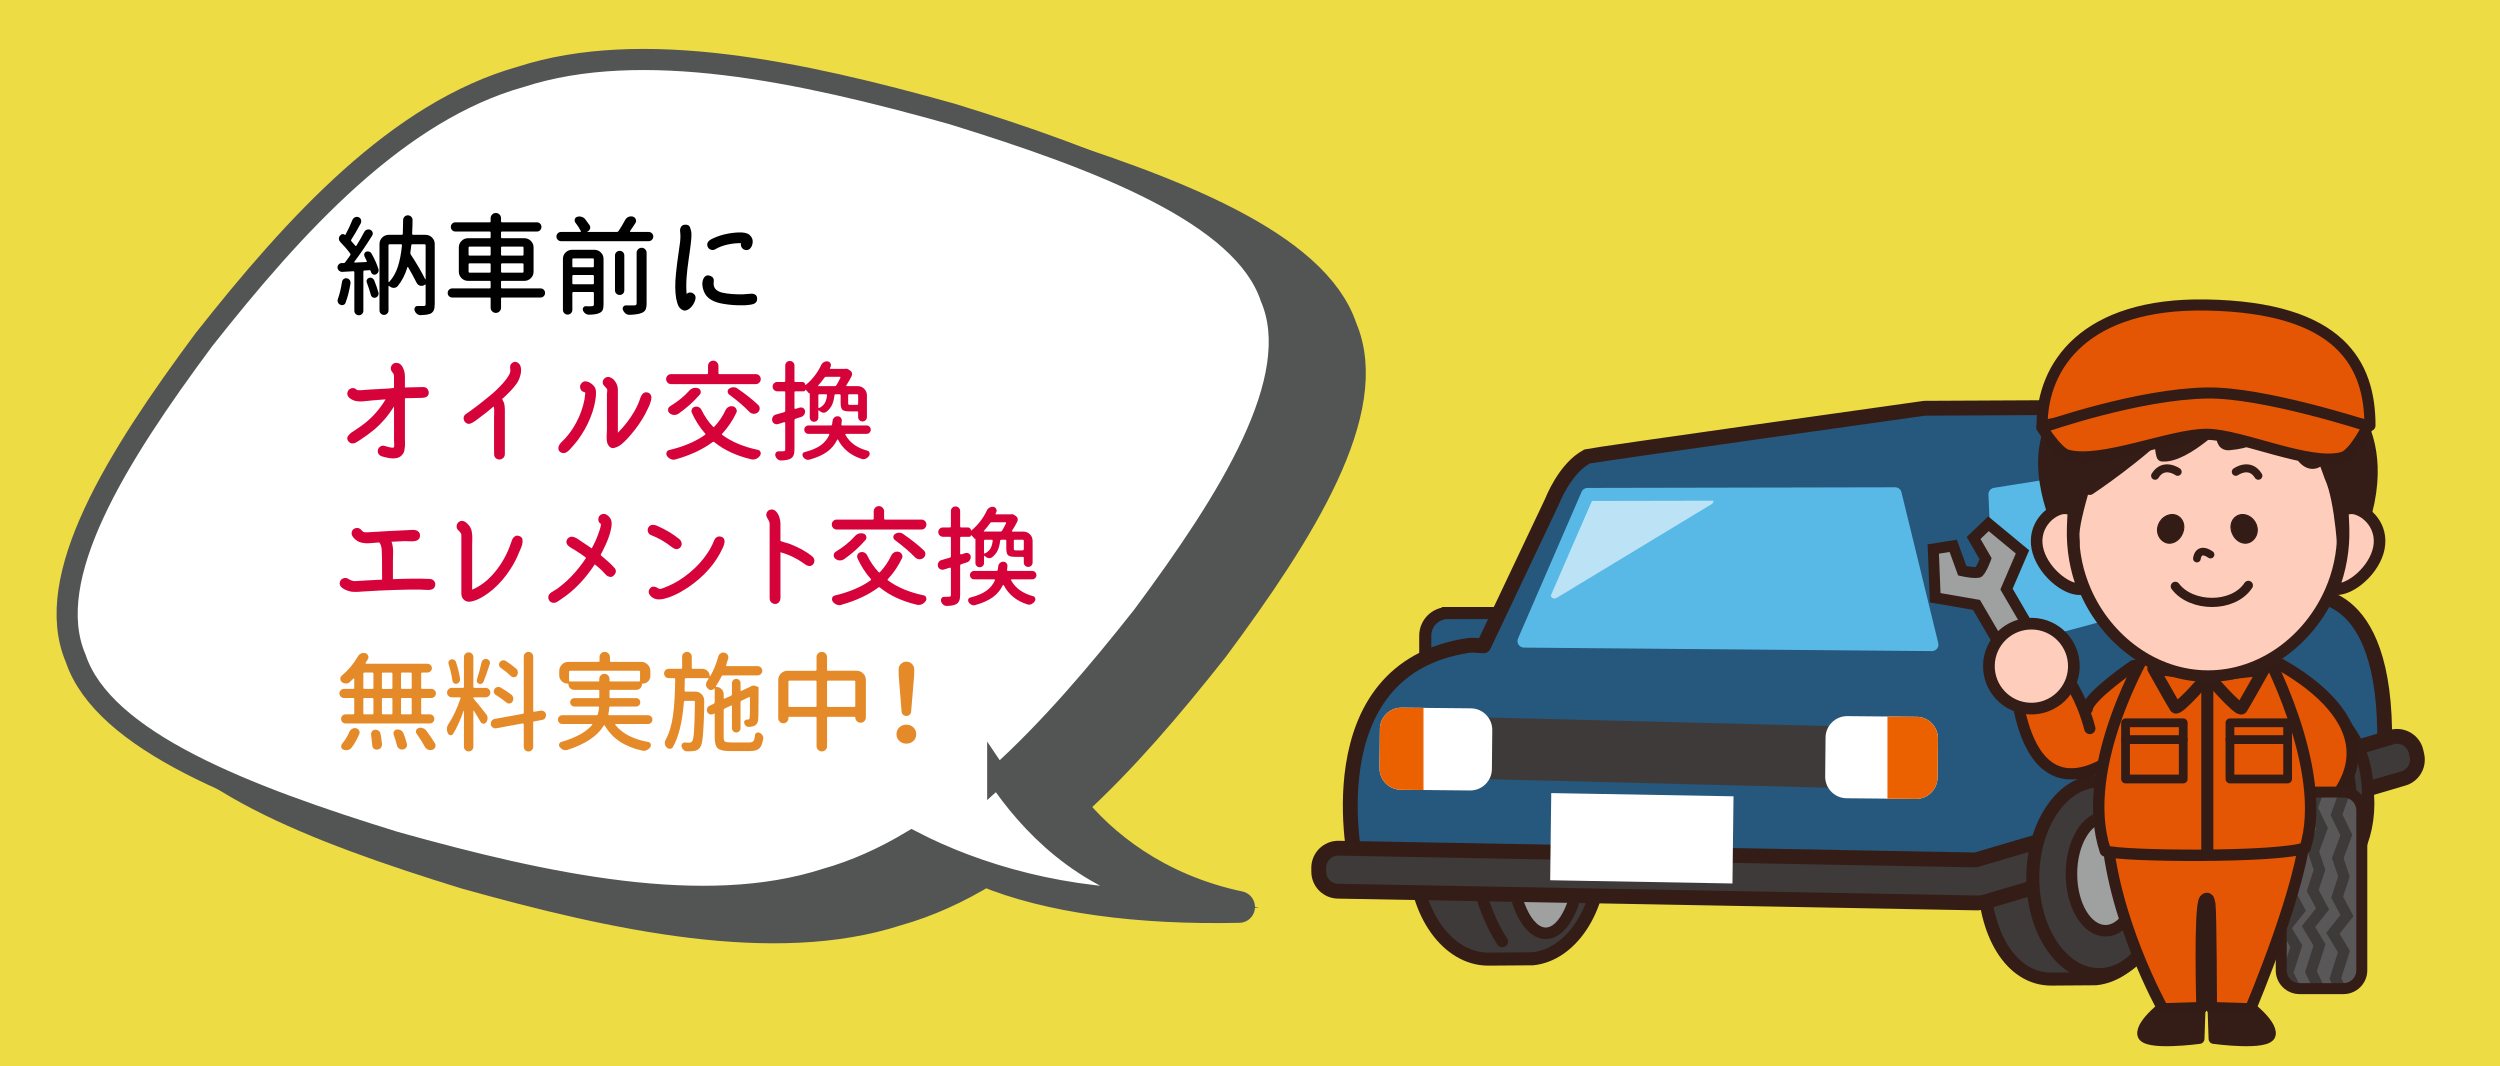<?xml version="1.0" encoding="UTF-8"?>
<svg xmlns="http://www.w3.org/2000/svg" xmlns:xlink="http://www.w3.org/1999/xlink" viewBox="0 0 2000 853">
  <defs>
    <style>
      .cls-1 {
        stroke-width: 8.89px;
      }

      .cls-1, .cls-2, .cls-3, .cls-4, .cls-5, .cls-6, .cls-7, .cls-8, .cls-9, .cls-10, .cls-11, .cls-12, .cls-13, .cls-14, .cls-15, .cls-16, .cls-17, .cls-18, .cls-19, .cls-20, .cls-21, .cls-22, .cls-23, .cls-24, .cls-25, .cls-26 {
        stroke-linecap: round;
      }

      .cls-1, .cls-2, .cls-3, .cls-4, .cls-7, .cls-8, .cls-9, .cls-11, .cls-12, .cls-14, .cls-15, .cls-16, .cls-17, .cls-18, .cls-19, .cls-20, .cls-21, .cls-22, .cls-23, .cls-24, .cls-25, .cls-26 {
        stroke-linejoin: round;
      }

      .cls-1, .cls-2, .cls-3, .cls-12, .cls-14, .cls-15, .cls-19, .cls-20, .cls-23, .cls-27 {
        stroke: #341c16;
      }

      .cls-1, .cls-3, .cls-15, .cls-20 {
        fill: #e55604;
      }

      .cls-28 {
        fill: #000;
      }

      .cls-28, .cls-29, .cls-30, .cls-31, .cls-32, .cls-33, .cls-34, .cls-35, .cls-36 {
        stroke-width: 0px;
      }

      .cls-2, .cls-5, .cls-7, .cls-8, .cls-13, .cls-14, .cls-21, .cls-23, .cls-37, .cls-26 {
        fill: none;
      }

      .cls-2, .cls-12 {
        stroke-width: 7.01px;
      }

      .cls-38, .cls-31, .cls-39 {
        fill: #26577c;
      }

      .cls-40 {
        stroke: #fff;
      }

      .cls-40, .cls-41, .cls-5, .cls-6, .cls-10, .cls-13, .cls-42, .cls-43, .cls-27, .cls-44, .cls-39, .cls-37 {
        stroke-miterlimit: 10;
      }

      .cls-40, .cls-7 {
        stroke-width: 11.87px;
      }

      .cls-40, .cls-45, .cls-35 {
        fill: #fff;
      }

      .cls-3, .cls-19 {
        stroke-width: 9.65px;
      }

      .cls-4 {
        stroke-width: 8.14px;
      }

      .cls-4, .cls-41, .cls-5, .cls-7, .cls-8, .cls-9, .cls-10, .cls-11, .cls-13, .cls-42, .cls-16, .cls-22, .cls-24, .cls-44, .cls-39 {
        stroke: #341d16;
      }

      .cls-4, .cls-24, .cls-36 {
        fill: #341d16;
      }

      .cls-46, .cls-6, .cls-10 {
        fill: #595757;
      }

      .cls-41, .cls-42, .cls-22, .cls-44, .cls-25 {
        fill: #3e3a39;
      }

      .cls-41, .cls-18, .cls-21 {
        stroke-width: 10.43px;
      }

      .cls-29, .cls-11 {
        fill: #9fa0a0;
      }

      .cls-5, .cls-6, .cls-10 {
        stroke-width: 8.79px;
      }

      .cls-6, .cls-25 {
        stroke: #3e3a39;
      }

      .cls-47 {
        clip-path: url(#clippath-2);
      }

      .cls-8, .cls-11 {
        stroke-width: 9.21px;
      }

      .cls-9 {
        stroke-width: 9.27px;
      }

      .cls-9, .cls-16 {
        fill: #ffcdbb;
      }

      .cls-12, .cls-19 {
        fill: #036eb8;
      }

      .cls-13 {
        stroke-width: 6.41px;
      }

      .cls-30 {
        fill: #e58a28;
      }

      .cls-48 {
        clip-path: url(#clippath-1);
      }

      .cls-49 {
        clip-path: url(#clippath-4);
      }

      .cls-14 {
        stroke-width: 7.35px;
      }

      .cls-42 {
        stroke-width: 9.53px;
      }

      .cls-32 {
        fill: #d6033a;
      }

      .cls-33 {
        fill: #eddc44;
      }

      .cls-15 {
        stroke-width: 9.13px;
      }

      .cls-50, .cls-18 {
        fill: #58b9e6;
      }

      .cls-34 {
        fill: #535454;
      }

      .cls-16 {
        stroke-width: 9.34px;
      }

      .cls-17 {
        fill: #bce3f5;
        stroke: #bce3f5;
        stroke-width: 6.26px;
      }

      .cls-43 {
        fill: #eb6100;
        stroke: #eb6100;
        stroke-width: 1.04px;
      }

      .cls-18, .cls-21 {
        stroke: #58b9e6;
      }

      .cls-51 {
        clip-path: url(#clippath-3);
      }

      .cls-20 {
        stroke-width: 9px;
      }

      .cls-22 {
        stroke-width: 11.87px;
      }

      .cls-23 {
        stroke-width: 6.16px;
      }

      .cls-27 {
        fill: #341c16;
        stroke-width: .95px;
      }

      .cls-24 {
        stroke-width: 9.23px;
      }

      .cls-44 {
        stroke-width: 8.64px;
      }

      .cls-39 {
        stroke-width: 9.66px;
      }

      .cls-25 {
        stroke-width: 14.92px;
      }

      .cls-37 {
        stroke-width: 16.89px;
      }

      .cls-37, .cls-26 {
        stroke: #535454;
      }

      .cls-26 {
        stroke-width: 25.33px;
      }
    </style>
    <clipPath id="clippath-1">
      <polygon class="cls-18" points="1270.05 395.56 1516.1 395.04 1545.53 515.67 1219.2 512.87 1270.05 395.56"/>
    </clipPath>
    <clipPath id="clippath-2">
      <path class="cls-35" d="M1193.52,615.24c-.09,9.55-7.91,17.22-17.46,17.13l-55.34-.54c-9.55-.09-17.22-7.91-17.12-17.46l.3-31.13c.09-9.55,7.91-17.22,17.46-17.12l55.34.54c9.55.09,17.22,7.91,17.12,17.46l-.3,31.13Z"/>
    </clipPath>
    <clipPath id="clippath-3">
      <path class="cls-35" d="M1550.06,622.02c-.09,9.55-7.91,17.21-17.46,17.12l-55.34-.53c-9.55-.09-17.21-7.91-17.12-17.46l.3-31.13c.09-9.55,7.91-17.22,17.46-17.12l55.34.54c9.55.09,17.22,7.91,17.13,17.46l-.3,31.13Z"/>
    </clipPath>
    <clipPath id="clippath-4">
      <path class="cls-10" d="M1839.63,633.66h35.16c8.09,0,14.65,6.56,14.65,14.65v127.93c0,8.09-6.56,14.65-14.65,14.65h-35.16c-8.09,0-14.65-6.56-14.65-14.65v-127.94c0-8.09,6.56-14.65,14.65-14.65Z"/>
    </clipPath>
  </defs>
  <g id="back">
    <rect class="cls-33" width="2000" height="853"/>
  </g>
  <g id="illust">
    <g>
      <path class="cls-39" d="M1158.31,490.42h39.84c10,0,18.11,8.12,18.11,18.11v26.57c0,10-8.12,18.11-18.11,18.11h-39.84c-10,0-18.11-8.12-18.11-18.11v-26.56c0-10,8.12-18.11,18.11-18.11Z"/>
      <path class="cls-41" d="M1731.15,700.38c0-43.63-23.97-79.36-54.39-82.62l-35.79-.26c-32.53,0-53.69,37.11-53.69,82.88s21.16,82.88,53.69,82.88c1.27,0,35.79-.27,35.79-.27,30.42-3.25,54.39-38.98,54.39-82.62Z"/>
      <path class="cls-41" d="M1280.73,684.42c0-43.63-23.97-79.37-54.39-82.62l-35.79-.27c-32.54,0-58.91,37.11-58.91,82.88s26.37,82.88,58.91,82.88c1.27,0,35.79-.27,35.79-.27,30.42-3.25,54.39-38.98,54.39-82.62Z"/>
      <path class="cls-8" d="M1201.84,753.23s-50.04-71.94,1.56-139.18"/>
      <path class="cls-11" d="M1208.96,685.12c0-33.97,12.37-61.51,27.63-61.51s27.63,27.54,27.63,61.51-12.37,61.51-27.63,61.51-27.63-27.54-27.63-61.51Z"/>
      <path class="cls-44" d="M1895.18,642.82c0-36.18-19.88-65.8-45.1-68.5l-29.68-.22c-26.98,0-48.85,30.77-48.85,68.72s21.87,68.73,48.85,68.73c1.05,0,29.68-.22,29.68-.22,25.22-2.69,45.1-32.32,45.1-68.5Z"/>
      <g>
        <path class="cls-38" d="M1843.06,476.74l-2.46.58c-41.45-159.63-97.63-151.76-97.63-151.76l-203.3,1.04s-266.11,37.36-269.83,38.55c-.05.01-.19.03-.19.03h.12c-18,9.32-28.16,36.07-28.16,36.07l-54.71,115.41c-4.27-.09-8.36-.87-12.12-.31-126.15,18.77-89.66,177.23-89.66,177.23l483.41,3.07,1.38,7.36,337.79-108.43c2.08-132.41-64.64-118.85-64.64-118.85Z"/>
        <path class="cls-7" d="M1843.06,476.74l-2.46.58c-41.45-159.63-97.63-151.76-97.63-151.76l-203.3,1.04s-266.11,37.36-269.83,38.55c-.05.01-.19.03-.19.03h.12c-18,9.32-28.16,36.07-28.16,36.07l-54.71,115.41c-4.27-.09-8.36-.87-12.12-.31-126.15,18.77-89.66,177.23-89.66,177.23l483.41,3.07,1.38,7.36,337.79-108.43c2.08-132.41-64.64-118.85-64.64-118.85Z"/>
      </g>
      <path class="cls-22" d="M1933.54,604.41l-.67-3.05c-1.86-8.43-10.21-13.76-18.64-11.9l-333.73,98.49-509.87-9.39c-8.64,0-15.64,7-15.64,15.64v3.12c0,8.64,7,15.64,15.64,15.64l511.35,9.39c.86,0,1.69-.09,2.52-.22.84-.05,1.69-.14,2.54-.33l334.6-98.76c8.43-1.86,13.76-10.2,11.9-18.64Z"/>
      <polygon class="cls-40" points="1380.1 700.74 1246.15 698.37 1246.86 640.51 1380.81 642.88 1380.1 700.74"/>
      <g>
        <polygon class="cls-50" points="1270.05 395.56 1516.1 395.04 1545.53 515.67 1219.2 512.87 1270.05 395.56"/>
        <g class="cls-48">
          <polygon class="cls-17" points="1243.59 475.7 1275.91 402.72 1367.65 400.64 1243.59 475.7"/>
        </g>
        <polygon class="cls-21" points="1270.05 395.56 1516.1 395.04 1545.53 515.67 1219.2 512.87 1270.05 395.56"/>
      </g>
      <path class="cls-25" d="M1514.57,606.79c-.09,9.51-4.85,17.08-10.64,16.94l-373.99-9.37c-5.79-.14-10.42-7.96-10.33-17.46h0c.09-9.51,4.85-17.08,10.65-16.94l374,9.36c5.79.15,10.41,7.96,10.32,17.46h0Z"/>
      <g>
        <path class="cls-45" d="M1193.52,615.24c-.09,9.55-7.91,17.22-17.46,17.13l-55.34-.54c-9.55-.09-17.22-7.91-17.12-17.46l.3-31.13c.09-9.55,7.91-17.22,17.46-17.12l55.34.54c9.55.09,17.22,7.91,17.12,17.46l-.3,31.13Z"/>
        <g class="cls-47">
          <polygon class="cls-43" points="1138.29 558.06 1138.29 644.6 1098.67 643.55 1077.82 589.34 1083.03 550.77 1138.29 558.06"/>
        </g>
      </g>
      <g>
        <path class="cls-45" d="M1550.06,622.02c-.09,9.55-7.91,17.21-17.46,17.12l-55.34-.53c-9.55-.09-17.21-7.91-17.12-17.46l.3-31.13c.09-9.55,7.91-17.22,17.46-17.12l55.34.54c9.55.09,17.22,7.91,17.13,17.46l-.3,31.13Z"/>
        <g class="cls-51">
          <polygon class="cls-43" points="1510.48 566.4 1510.48 652.94 1550.1 651.9 1570.95 597.68 1565.74 559.1 1510.48 566.4"/>
        </g>
      </g>
      <path class="cls-41" d="M1626.24,702.28c0-42.75,23.72-77.4,52.97-77.4s52.96,34.65,52.96,77.4-23.71,77.41-52.96,77.41-52.97-34.65-52.97-77.41Z"/>
      <path class="cls-42" d="M1798.71,636.6c0-39.54,21.41-71.6,47.83-71.6s47.83,32.06,47.83,71.6-21.41,71.6-47.83,71.6-47.83-32.06-47.83-71.6Z"/>
      <path class="cls-11" d="M1657.15,699.15c0-25.09,12.21-45.43,27.26-45.43s27.26,20.34,27.26,45.43-12.21,45.44-27.26,45.44-27.26-20.35-27.26-45.44Z"/>
      <path class="cls-11" d="M1826.04,636.6c0-25.09,12.2-45.43,27.26-45.43s27.26,20.34,27.26,45.43-12.21,45.44-27.26,45.44-27.26-20.35-27.26-45.44Z"/>
      <polygon class="cls-18" points="1769.61 369.35 1702.99 379.02 1737.81 480.21 1811.44 460.8 1769.61 369.35"/>
      <polygon class="cls-18" points="1595.97 395.42 1600.96 513.35 1711.25 483.83 1676.43 382.64 1595.97 395.42"/>
      <path class="cls-31" d="M1587.51,500.07h39.85c10,0,18.11,8.12,18.11,18.11v26.56c0,10-8.12,18.11-18.11,18.11h-39.84c-10,0-18.11-8.12-18.11-18.11v-26.57c0-9.99,8.11-18.11,18.11-18.11Z"/>
      <path class="cls-3" d="M1805.11,522.03s120.26,49.39,60.13,120.25c-60.13,70.86-60.13-39.73-60.13-39.73v-80.53Z"/>
      <g>
        <path class="cls-46" d="M1839.63,633.66h35.16c8.09,0,14.65,6.56,14.65,14.65v127.93c0,8.09-6.56,14.65-14.65,14.65h-35.16c-8.09,0-14.65-6.56-14.65-14.65v-127.94c0-8.09,6.56-14.65,14.65-14.65Z"/>
        <g class="cls-49">
          <polyline class="cls-6" points="1879.02 624.06 1869.26 651.89 1877.07 668.01 1870.24 686.56 1875.12 701.21 1869.75 717.81 1877.56 732.46 1866.33 746.62 1875.12 761.27 1868.28 782.76 1874.63 795.94"/>
          <polyline class="cls-6" points="1859.49 618.69 1849.73 646.52 1857.54 662.64 1850.7 681.19 1855.59 695.84 1850.21 712.44 1858.03 727.09 1846.8 741.25 1855.59 755.9 1848.75 777.39 1855.1 790.57"/>
          <polyline class="cls-6" points="1840.94 619.67 1831.17 647.5 1838.98 663.61 1832.15 682.17 1837.03 696.82 1831.66 713.42 1839.47 728.07 1828.24 742.23 1837.03 756.88 1830.19 778.36 1836.54 791.55"/>
        </g>
        <path class="cls-5" d="M1839.63,633.66h35.16c8.09,0,14.65,6.56,14.65,14.65v127.93c0,8.09-6.56,14.65-14.65,14.65h-35.16c-8.09,0-14.65-6.56-14.65-14.65v-127.94c0-8.09,6.56-14.65,14.65-14.65Z"/>
      </g>
      <g>
        <path class="cls-29" d="M1618.03,533.72c-4.76,0-9.22-2.54-11.65-6.63l-25.18-43.16-33.06-5.73-1.54-39,15.96-2.52,7.23,19.93c2.63.57,7.08,1.4,10.5,1.4,1.91,0,2.54-.27,2.54-.28,1.23-.82,3.76-5.7,5.63-10.75l-9.58-16.59,11.87-11.39,27.23,22.52-12.79,29.76,24.49,42c1.83,3.08,2.36,6.72,1.47,10.23-.89,3.51-3.1,6.46-6.21,8.31-2.09,1.25-4.48,1.9-6.91,1.9Z"/>
        <path class="cls-36" d="M1590.97,424.89l21.68,17.92-12.37,28.77,25.61,43.91c2.58,4.34,1.15,9.96-3.19,12.54-1.47.87-3.08,1.29-4.67,1.29-3.12,0-6.16-1.6-7.87-4.48l-26.19-44.89-31.57-5.47-1.24-31.55,8.52-1.35,6.81,18.77s8.02,2.05,13.82,2.05c1.89,0,3.55-.22,4.61-.8,4.11-2.23,8.37-15.08,8.37-15.08l-8.87-15.35,6.56-6.29M1590.54,413.13l-5.65,5.42-6.56,6.29-4.97,4.77,3.45,5.97,6.8,11.78c-1.04,2.55-2.2,4.93-3.06,6.26-.08,0-.16,0-.25,0-2.1,0-4.86-.4-7.22-.83l-5.15-14.19-2.47-6.82-7.16,1.13-8.52,1.35-7.72,1.22.31,7.81,1.24,31.55.28,7.1,7,1.21,27.54,4.77,24.13,41.36.02.03.02.03c3.22,5.41,9.13,8.77,15.43,8.77,3.22,0,6.39-.87,9.16-2.52,4.12-2.45,7.04-6.35,8.22-11,1.18-4.63.49-9.44-1.95-13.55l-23.36-40.06,10.62-24.7,2.6-6.05-5.07-4.2-21.68-17.93-6.03-4.99h0Z"/>
      </g>
      <path class="cls-20" d="M1669.81,567.06c.61-9.66,36.95-34.53,36.95-34.53,0,0,64.04-8.09,2.86,58.36,0,0-73.35,77.53-94.52-24.5l41.09-20.14c10.76,16.02,15.66,36.57,15.66,36.57"/>
      <circle class="cls-16" cx="1625" cy="532.88" r="33.98" transform="translate(1047.06 2142.4) rotate(-88.4)"/>
      <path class="cls-4" d="M1734.41,802.07s-22.31,16.34-20.45,25.62c1.86,9.28,45.55,3.34,45.55,3.34l.93-27.47-26.03-1.49Z"/>
      <path class="cls-4" d="M1796.04,802.07s22.31,16.34,20.45,25.62c-1.86,9.28-45.55,3.34-45.55,3.34l-.93-27.47,26.03-1.49Z"/>
      <path class="cls-20" d="M1844.44,661.11c-31.36,14.03-60.79,4.68-60.79,4.68l.93-161.12c-6.66-3.93-13.66-6.09-20.89-6.09s-14.22,2.16-20.89,6.08l.93,161.12s-27.18,9.35-58.53-4.68c3.64,71.92,45.06,145.94,45.06,145.94l31.29-.96s-2.3-80.4,2.15-86.34c.8-1.06,2.2-1.74,3.27-.09,0,0,.82,2.64.94,3.57.99,7.6,1.2,82.86,1.2,82.86l31.29.96s43.23-101.66,44.04-145.94Z"/>
      <path class="cls-15" d="M1810.45,517.96h-91.51s-57.34,94.75-34.67,162.77c11.54,4.52,138.4,5.63,159.9-2.44,19.67-63.36-33.71-160.33-33.71-160.33Z"/>
      <path class="cls-3" d="M1722.66,534.86s15.62,27.91,17.67,30.98c2.05,3.07,26.89-25.86,26.89-25.86l-44.56-5.12Z"/>
      <path class="cls-3" d="M1811.01,535.63s-15.62,27.91-17.67,30.98c-2.05,3.07-26.89-25.86-26.89-25.86l44.56-5.12Z"/>
      <line class="cls-19" x1="1765.85" y1="547.87" x2="1765.85" y2="681.79"/>
      <rect class="cls-2" x="1700.44" y="578.24" width="46.14" height="44.97"/>
      <line class="cls-12" x1="1700.44" y1="591.67" x2="1746.58" y2="591.67"/>
      <rect class="cls-2" x="1783.96" y="578.24" width="46.14" height="44.97"/>
      <line class="cls-12" x1="1830.1" y1="591.67" x2="1783.96" y2="591.67"/>
      <path class="cls-9" d="M1874.07,412.73c-.77-22.09-3.86-47.44-14.29-62.52-19.22-27.78-58.11-31.53-93.3-31.53s-74.08,3.75-93.3,31.53c-10.53,15.21-13.57,40.89-14.31,63.13-.15,4.56-.21,8.97-.21,13.11,0,16.27,3.48,31.96,9.67,46.24,17.16,39.55,55.23,68.21,98.14,68.21s80.71-28.48,97.97-67.82c6.3-14.38,9.85-30.21,9.85-46.63,0-4.33-.06-8.95-.23-13.73Z"/>
      <path class="cls-27" d="M1746.07,426.43c-2.62,6.64-8.86,9.42-13.55,7.56-4.69-1.86-8.22-7.78-5.59-14.42,2.62-6.64,9.41-9.18,14.1-7.33,4.69,1.85,7.67,7.54,5.04,14.18Z"/>
      <path class="cls-27" d="M1785.77,426.43c2.62,6.64,8.86,9.42,13.55,7.56,4.69-1.86,8.21-7.78,5.59-14.42-2.62-6.64-9.41-9.18-14.1-7.33-4.69,1.85-7.66,7.54-5.04,14.18Z"/>
      <path class="cls-24" d="M1858.4,365.53l5.63,15.64c9.15,19.35,11.08,67.27,11.08,67.27l10.49-.26s-13.05,3.35-.96-13.65c40.2-96.09-26.17-130.81-26.17-130.81,5.23-3.92-4.57-31.38-18.3-41.18-13.73-9.81-15.03-3.92-13.08,10.46-47.9-24.19-97.91-12-124.38,2.29-20.59,11.11-27.73,19.24-36.28,26.8-11.66,10.31-25.05,25.52-30.15,54.12-6.88,38.62,18.34,81.44,18.34,81.44,0,0,5.61,6.31,4.3-7.74-1.31-14.06,18.14-71.27,18.14-71.27-11.11,25-5.35,32.7-5.35,32.7,0,0,40.64-26.81,66.62-54.27-14.38,12.58-8.5,27.53-8.5,27.53,18.96,1.56,50.99-31.79,50.99-31.79,0,0-8.65,23.87,2.48,22.77,15.85-1.55,19.58-4.04,46.73-23.1,11.58,56.9,28.36,33.07,28.39,33"/>
      <path class="cls-13" d="M1788.64,377.45s11.16-8.01,18.04,3.16"/>
      <path class="cls-13" d="M1742.12,377.45s-11.16-8.01-18.04,3.16"/>
      <path class="cls-14" d="M1740.24,469.07c12.62,16.91,46.25,17.67,58.44-.76"/>
      <path class="cls-9" d="M1647.8,407.21c3.56-1.08,7.33-.62,11,1.08-.32,4.93-.53,9.72-.66,14.19-.52,17,2.51,33.5,8.36,48.57-11.23,2.75-30.56-12.13-35.83-29.36-5.36-17.52,6-31.07,17.13-34.48Z"/>
      <path class="cls-9" d="M1885.17,407.21c-3.56-1.08-7.34-.62-11,1.08.32,4.93.52,9.72.66,14.19.52,17-2.51,33.5-8.36,48.57,11.23,2.75,30.57-12.13,35.83-29.36,5.35-17.52-6-31.07-17.13-34.48Z"/>
      <path class="cls-23" d="M1757.53,446.83s.91-9.97,10.88-3.17"/>
      <path class="cls-1" d="M1633.65,340.43c0-48.4,34.63-98.06,131.16-96.43,108.22,1.84,131.16,48.03,131.16,96.43l-131.1-21.9-131.22,21.9Z"/>
      <path class="cls-1" d="M1635.9,341.35s74.35-26.11,129.82-26.96c45.38-.69,128.58,26.5,128.58,26.5,0,0-11.06,22.31-19.93,24.94-26.09,7.76-80.96-18.1-108.71-18.39-28.47-.29-85.26,24.41-112.07,16.55-7.91-2.32-20.17-22.07-20.17-22.07"/>
    </g>
  </g>
  <g id="hukidashi">
    <g>
      <g>
        <path class="cls-34" d="M856.29,644.61c40.8-37.02,78.63-81.61,114.32-126.83,69.58-93.75,130.2-190.15,102.55-254.85-22.11-66.38-135.93-110.1-255.07-146.88-121.27-33.99-247.86-61.03-344.79-29.7-98.34,27.62-180.47,117.68-253.65,210.37-69.58,93.75-130.2,190.15-102.55,254.85,22.11,66.38,135.93,110.1,255.07,146.88,121.27,33.99,247.86,61.03,344.79,29.7,24.62-6.92,48.23-17.75,70.93-31.55,51.28,21.37,123.43,30.78,203.42,28.99-66.78-14.16-110.21-50.12-135.03-80.98Z"/>
        <path class="cls-26" d="M856.29,644.61c40.8-37.02,78.63-81.61,114.32-126.83,69.58-93.75,130.2-190.15,102.55-254.85-22.11-66.38-135.93-110.1-255.07-146.88-121.27-33.99-247.86-61.03-344.79-29.7-98.34,27.62-180.47,117.68-253.65,210.37-69.58,93.75-130.2,190.15-102.55,254.85,22.11,66.38,135.93,110.1,255.07,146.88,121.27,33.99,247.86,61.03,344.79,29.7,24.62-6.92,48.23-17.75,70.93-31.55,51.28,21.37,123.43,30.78,203.42,28.99-66.78-14.16-110.21-50.12-135.03-80.98Z"/>
      </g>
      <g>
        <path class="cls-35" d="M798.17,621.09c41.39-37.29,79.73-82.44,115.88-128.23,69.58-93.75,130.2-190.14,102.55-254.85-22.11-66.38-135.93-110.1-255.07-146.88-121.27-33.99-247.86-61.03-344.79-29.7-98.34,27.62-180.48,117.68-253.65,210.37-69.58,93.75-130.2,190.15-102.55,254.85,22.11,66.38,135.93,110.1,255.07,146.88,121.27,33.99,247.86,61.03,344.79,29.7,23.94-6.72,46.92-17.16,69.05-30.42,51.3,26.69,124.01,48.33,204.97,46.51-68.15-14.45-111.79-61.61-136.25-98.23Z"/>
        <path class="cls-37" d="M798.17,621.09c41.39-37.29,79.73-82.44,115.88-128.23,69.58-93.75,130.2-190.14,102.55-254.85-22.11-66.38-135.93-110.1-255.07-146.88-121.27-33.99-247.86-61.03-344.79-29.7-98.34,27.62-180.48,117.68-253.65,210.37-69.58,93.75-130.2,190.15-102.55,254.85,22.11,66.38,135.93,110.1,255.07,146.88,121.27,33.99,247.86,61.03,344.79,29.7,23.94-6.72,46.92-17.16,69.05-30.42,51.3,26.69,124.01,48.33,204.97,46.51-68.15-14.45-111.79-61.61-136.25-98.23Z"/>
      </g>
    </g>
  </g>
  <g id="text">
    <g>
      <path class="cls-28" d="M291.61,205.09c-.34-.68-.38-1.4-.13-2.16.25-.76.75-1.29,1.49-1.57.79-.34,1.58-.37,2.38-.08.79.28,1.41.79,1.87,1.53,2.43,4.36,4.27,8.46,5.52,12.31.28.85.23,1.7-.17,2.55-.4.85-1.05,1.47-1.95,1.87-.74.34-1.49.33-2.25-.04-.76-.37-1.26-.95-1.49-1.74-.11-.34-.25-.71-.42-1.1-.11-.34-.34-.51-.68-.51l-4.24.25c-.57.06-.85.37-.85.93v31.23c0,1.02-.35,1.88-1.06,2.59-.71.71-1.56,1.06-2.55,1.06s-1.84-.35-2.55-1.06-1.06-1.57-1.06-2.59v-30.81c0-.23-.08-.42-.25-.59s-.37-.23-.59-.17c-3.23.17-6.14.34-8.74.51h-.25c-.91,0-1.7-.31-2.38-.93-.85-.73-1.27-1.67-1.27-2.8,0-.79.28-1.5.85-2.12.62-.73,1.41-1.13,2.38-1.19h1.87c.45-.06.79-.25,1.02-.59,1.64-2.15,3-4.02,4.07-5.6.34-.51.34-.99,0-1.44-2.09-2.89-4.73-5.94-7.89-9.17-.68-.68-1.06-1.48-1.15-2.42s.16-1.77.72-2.5l.34-.42c.45-.62,1.05-.98,1.78-1.06.73-.08,1.39.13,1.95.64.17.11.31.08.42-.08,2.09-3.85,3.96-7.81,5.6-11.88.4-.96,1.07-1.67,2.04-2.12.51-.23,1.02-.34,1.53-.34.45,0,.9.08,1.36.25.9.4,1.56,1.08,1.95,2.04.11.4.17.79.17,1.19,0,.51-.11,1.05-.34,1.61-2.94,5.49-5.49,9.87-7.64,13.15-.28.45-.23.91.17,1.36,1.24,1.3,2.26,2.46,3.06,3.48.11.17.27.24.47.21.2-.03.35-.13.47-.3,2.32-3.79,4.38-7.41,6.2-10.86.45-.9,1.16-1.53,2.12-1.87.45-.17.88-.25,1.27-.25.56,0,1.1.14,1.61.42.85.4,1.41,1.05,1.7,1.95.11.34.17.68.17,1.02,0,.57-.17,1.1-.51,1.61-5.15,8.2-9.9,15.16-14.26,20.88-.11.17-.13.33-.04.47.08.14.21.21.38.21,3-.11,6.05-.25,9.17-.42.17,0,.31-.08.42-.25.11-.17.11-.37,0-.59-.57-1.3-1.16-2.52-1.78-3.65ZM273.62,225.45c.11-.9.55-1.64,1.32-2.21.76-.56,1.63-.76,2.59-.59.9.17,1.67.65,2.29,1.44.4.62.59,1.27.59,1.95v.68c-1.02,6.11-2.35,11.29-3.99,15.53-.28.85-.88,1.41-1.78,1.7-.91.28-1.75.2-2.55-.25-.85-.4-1.44-1.03-1.78-1.91-.34-.88-.34-1.74,0-2.59,1.36-3.73,2.46-8.32,3.31-13.75ZM293.48,226.05c-.34-.73-.33-1.49.04-2.25.37-.76.92-1.26,1.65-1.49.85-.28,1.67-.24,2.46.13.79.37,1.36.95,1.7,1.74,1.41,3.45,2.55,6.7,3.39,9.76.28.85.2,1.68-.25,2.5-.45.82-1.1,1.37-1.95,1.65-.85.28-1.64.21-2.38-.21-.74-.42-1.22-1.06-1.44-1.91-.91-3.28-1.98-6.59-3.23-9.93ZM340.41,187.86c2.04,0,3.78.72,5.22,2.16,1.44,1.44,2.16,3.18,2.16,5.22v48.04c0,2.04-.24,3.63-.72,4.8-.48,1.16-1.32,2.08-2.5,2.76-1.58.73-4.27,1.16-8.06,1.27h-.17c-1.08,0-2.04-.37-2.89-1.1-.85-.68-1.44-1.58-1.78-2.72-.28-.85-.17-1.65.34-2.42.51-.76,1.22-1.12,2.12-1.06h4.84c.56,0,.96-.11,1.19-.34s.34-.65.34-1.27v-15.36c0-.11-.06-.2-.17-.25-.11-.06-.2-.06-.25,0-.85.74-1.78,1.1-2.8,1.1-.28,0-.59-.03-.93-.08-1.36-.28-2.38-1.07-3.06-2.38-1.98-3.96-4.24-8.12-6.79-12.48-.06-.17-.17-.24-.34-.21-.17.03-.25.13-.25.3-1.81,5.94-4.39,10.95-7.72,15.02-.85.91-1.87,1.39-3.06,1.44h-.25c-1.3-.06-2.49-.56-3.56-1.53-.11-.06-.23-.08-.34-.08s-.17.06-.17.17v19.43c0,1.02-.35,1.88-1.06,2.59-.71.71-1.56,1.06-2.55,1.06s-1.84-.35-2.55-1.06c-.71-.71-1.06-1.57-1.06-2.59v-53.04c0-2.04.72-3.78,2.16-5.22s3.18-2.16,5.22-2.16h10.35c.56,0,.88-.28.93-.85.06-2.89.14-6.56.25-11.03,0-1.02.37-1.9,1.1-2.63s1.63-1.1,2.67-1.1,1.94.37,2.67,1.1c.73.74,1.1,1.58,1.1,2.55,0,2.83-.11,6.53-.34,11.12,0,.23.07.42.21.59.14.17.33.25.55.25h9.93ZM311.64,195.41c-.57,0-.85.28-.85.85v29.11c0,.11.07.2.21.25.14.06.27.03.38-.08,3.06-3.34,5.36-7.41,6.92-12.22,1.56-4.81,2.64-10.49,3.27-17.06.06-.23,0-.42-.17-.59-.17-.17-.37-.25-.59-.25h-9.17ZM340.5,196.26c0-.56-.28-.85-.85-.85h-9.76c-.57,0-.85.28-.85.85-.17,1.47-.42,3.39-.76,5.77-.06.57.06,1.1.34,1.61,4.7,7.13,8.54,13.72,11.54,19.77.06.11.13.16.21.13.08-.03.13-.1.13-.21v-27.07Z"/>
      <path class="cls-28" d="M432.41,230.72c1.02,0,1.88.35,2.59,1.06.71.71,1.06,1.57,1.06,2.59s-.35,1.88-1.06,2.59c-.71.71-1.57,1.06-2.59,1.06h-30.72c-.57,0-.85.28-.85.85v7.3c0,1.13-.41,2.11-1.23,2.93-.82.82-1.8,1.23-2.93,1.23s-2.11-.41-2.93-1.23c-.82-.82-1.23-1.8-1.23-2.93v-7.3c0-.56-.28-.85-.85-.85h-29.87c-1.02,0-1.88-.35-2.59-1.06-.71-.71-1.06-1.57-1.06-2.59s.35-1.88,1.06-2.59c.71-.71,1.57-1.06,2.59-1.06h29.87c.56,0,.85-.28.85-.85v-4.33c0-.56-.28-.85-.85-.85h-17.23c-2.04,0-3.78-.72-5.22-2.16s-2.16-3.18-2.16-5.22v-19.35c0-2.04.72-3.78,2.16-5.22,1.44-1.44,3.18-2.16,5.22-2.16h17.23c.56,0,.85-.28.85-.85v-3.65c0-.56-.28-.85-.85-.85h-27.33c-1.02,0-1.88-.35-2.59-1.06-.71-.71-1.06-1.58-1.06-2.63s.35-1.92,1.06-2.63c.71-.71,1.57-1.06,2.59-1.06h27.41c.51,0,.76-.25.76-.76v-2.55c0-1.13.41-2.11,1.23-2.93.82-.82,1.8-1.23,2.93-1.23s2.11.41,2.93,1.23c.82.82,1.23,1.8,1.23,2.93v2.55c0,.51.25.76.76.76h27.92c1.02,0,1.88.35,2.59,1.06.71.71,1.06,1.58,1.06,2.63s-.35,1.92-1.06,2.63-1.57,1.06-2.59,1.06h-27.84c-.57,0-.85.28-.85.85v3.65c0,.57.28.85.85.85h17.82c2.04,0,3.78.72,5.22,2.16,1.44,1.44,2.16,3.18,2.16,5.22v19.35c0,2.04-.72,3.78-2.16,5.22-1.44,1.44-3.18,2.16-5.22,2.16h-17.82c-.57,0-.85.28-.85.85v4.33c0,.57.28.85.85.85h30.72ZM375.72,197.28c-.57,0-.85.28-.85.85v5.52c0,.57.28.85.85.85h15.96c.56,0,.85-.28.85-.85v-5.52c0-.56-.28-.85-.85-.85h-15.96ZM374.87,217.22c0,.57.28.88.85.93h15.96c.56,0,.85-.31.85-.93v-5.69c0-.56-.28-.85-.85-.85h-15.96c-.57,0-.85.28-.85.85v5.69ZM418.83,198.13c0-.56-.28-.85-.85-.85h-16.29c-.57,0-.85.28-.85.85v5.52c0,.57.28.85.85.85h16.29c.56,0,.85-.28.85-.85v-5.52ZM417.98,218.16c.56,0,.85-.31.85-.93v-5.69c0-.56-.28-.85-.85-.85h-16.29c-.57,0-.85.28-.85.85v5.69c0,.57.28.88.85.93h16.29Z"/>
      <path class="cls-28" d="M504.04,184.8c-.06.17-.06.34,0,.51.06.17.17.25.34.25h14.51c1.02,0,1.9.35,2.63,1.06.73.71,1.1,1.57,1.1,2.59s-.37,1.9-1.1,2.63c-.74.74-1.61,1.1-2.63,1.1h-70.02c-1.02,0-1.9-.37-2.63-1.1-.74-.73-1.1-1.61-1.1-2.63s.37-1.88,1.1-2.59c.73-.71,1.61-1.06,2.63-1.06h15.36c.17,0,.31-.08.42-.25.11-.17.11-.34,0-.51-1.02-2.04-2.49-4.3-4.41-6.79-.4-.56-.57-1.16-.51-1.78,0-.23.03-.51.08-.85.28-.9.88-1.53,1.78-1.87.68-.23,1.33-.34,1.95-.34.51,0,1.02.08,1.53.25,1.24.28,2.23.88,2.97,1.78,1.36,1.75,2.57,3.42,3.65,5.01.34.57.51,1.16.51,1.78,0,.4-.08.79-.25,1.19-.4,1.02-1.13,1.75-2.21,2.21,0,.06.03.11.08.17h23.68c.56,0,1.02-.25,1.36-.76,1.81-2.72,3.54-5.6,5.18-8.66.62-1.24,1.53-2.12,2.72-2.63.68-.28,1.39-.42,2.12-.42.51,0,1.02.08,1.53.25,1.07.34,1.81,1.05,2.21,2.12.17.4.25.82.25,1.27,0,.62-.2,1.22-.59,1.78-1.58,2.49-3,4.58-4.24,6.28ZM475.44,199.82c2.04,0,3.76.71,5.18,2.12,1.47,1.42,2.21,3.14,2.21,5.18v36.49c0,1.87-.24,3.34-.72,4.41-.48,1.07-1.34,1.87-2.59,2.38-1.64.85-4.44,1.3-8.4,1.36-1.02,0-1.95-.31-2.8-.93-.91-.62-1.56-1.47-1.95-2.55-.28-.79-.2-1.54.25-2.25.45-.71,1.1-1.06,1.95-1.06,1.02.06,1.87.08,2.55.08,1.02,0,1.81-.03,2.38-.08.62-.06,1.05-.2,1.27-.42s.34-.62.34-1.19v-8.91c0-.56-.28-.85-.85-.85h-15.53c-.57,0-.85.28-.85.85v13.41c0,1.07-.37,1.98-1.1,2.72-.74.73-1.63,1.1-2.67,1.1s-1.94-.37-2.67-1.1-1.1-1.64-1.1-2.72v-40.74c0-2.04.72-3.76,2.16-5.18,1.44-1.41,3.18-2.12,5.22-2.12h17.74ZM475.1,207.55c0-.56-.28-.85-.85-.85h-15.53c-.57,0-.85.28-.85.85v5.43c0,.57.28.85.85.85h15.53c.56,0,.85-.28.85-.85v-5.43ZM457.87,226.56c0,.57.28.85.85.85h15.53c.56,0,.85-.28.85-.85v-5.69c0-.56-.28-.85-.85-.85h-15.53c-.57,0-.85.28-.85.85v5.69ZM493.09,201.73c.73-.71,1.63-1.06,2.67-1.06s1.92.35,2.63,1.06c.71.71,1.06,1.6,1.06,2.67v27.84c0,1.08-.35,1.97-1.06,2.67-.71.71-1.58,1.06-2.63,1.06s-1.94-.35-2.67-1.06c-.74-.71-1.1-1.6-1.1-2.67v-27.84c0-1.07.37-1.96,1.1-2.67ZM509.3,242.6v-40.4c0-1.07.4-2.01,1.19-2.8.79-.79,1.74-1.19,2.84-1.19s2.04.4,2.8,1.19c.76.79,1.15,1.73,1.15,2.8v40.48c0,2.21-.28,3.89-.85,5.05-.57,1.16-1.58,2.02-3.06,2.59-1.98.9-5.23,1.41-9.76,1.53h-.17c-1.08,0-2.09-.37-3.06-1.1-.91-.74-1.58-1.67-2.04-2.8-.34-.91-.25-1.74.25-2.5.51-.76,1.22-1.15,2.12-1.15h6.79c.68-.06,1.15-.2,1.4-.42.25-.23.38-.65.38-1.27Z"/>
      <path class="cls-28" d="M553.94,234.37c1.87.96,2.7,2.35,2.5,4.16-.2,1.81-.92,3.62-2.16,5.43-1.25,1.81-2.55,3.06-3.9,3.73-1.53.79-2.83.96-3.9.51-1.08-.45-1.98-1.09-2.72-1.91-.74-.82-1.33-1.95-1.78-3.4-.45-1.44-.79-2.76-1.02-3.95-.96-5.54-1.02-12.28-.17-20.2.45-4.02.76-6.77.93-8.27.17-1.5.55-4.26,1.15-8.27.59-4.02.98-6.76,1.15-8.23.4-3.4.42-6.28.08-8.66-.17-1.36.03-2.56.59-3.61.56-1.05,1.53-1.68,2.89-1.91,1.07-.17,2.01-.07,2.8.3.79.37,1.36,1.02,1.7,1.95.34.93.61,1.85.81,2.76.2.91.28,2.02.25,3.35-.03,1.33-.07,2.33-.13,3.01-.06.68-.14,1.53-.25,2.55-.23,2.38-.79,6.63-1.7,12.77-.91,6.14-1.51,11.4-1.82,15.79-.31,4.39-.3,8.67.04,12.86,1.36-1.24,2.91-1.5,4.67-.76ZM605.71,238.61c.11,2.26-.85,3.79-2.89,4.58-1.13.4-2.72.68-4.75.85-.4.06-.92.1-1.57.13-.65.03-1.09.04-1.32.04-5.83.17-11.43-.23-16.8-1.19-6.34-1.07-10.81-3.28-13.41-6.62-1.42-1.87-2.38-4.17-2.89-6.92-.51-2.74-.17-5.16,1.02-7.26,1.3-1.87,3.03-2.38,5.18-1.53,2.15.85,3.06,2.41,2.72,4.67-.68,4.53,1.56,7.44,6.7,8.74,4.58,1.02,10.13,1.47,16.63,1.36.4,0,1.41-.08,3.06-.25,1.64-.17,2.89-.25,3.73-.25,2.89,0,4.41,1.22,4.58,3.65ZM572.27,199.4c-1.25.74-2.53.82-3.86.25-1.33-.56-2.16-1.53-2.5-2.89-.57-2.32.68-4.21,3.73-5.69,6-2.94,12.82-4.64,20.45-5.09,4.24-.23,7.24.28,9,1.53,2.55,1.98,3.51,4.47,2.89,7.47-.28,1.47-.86,2.7-1.74,3.69-.88.99-2.02,1.46-3.44,1.4-1.36-.11-2.45-.73-3.27-1.87-.82-1.13-1.06-2.35-.72-3.65-3.34-.11-6.92.25-10.74,1.1-3.82.85-7.09,2.09-9.8,3.73Z"/>
      <path class="cls-32" d="M338.72,309.65c1.81,0,3.1.85,3.86,2.55.76,1.7.58,3.25-.55,4.67-.85.96-2.55,1.44-5.09,1.44-1.64,0-4.07.06-7.3.17-3.85,0-5.74.08-5.69.25v31.57c0,.23.01,1.19.04,2.89.03,1.7.03,2.83,0,3.39-.03.57-.14,1.53-.34,2.89-.2,1.36-.5,2.36-.89,3.01-.4.65-.98,1.36-1.74,2.12-.76.76-1.71,1.32-2.84,1.66-2.49.79-5.91.62-10.27-.51-1.08-.28-1.97-.54-2.67-.76-.71-.23-1.39-.69-2.04-1.4-.65-.71-.98-1.57-.98-2.59,0-1.47.58-2.66,1.74-3.56,1.16-.9,2.42-1.13,3.78-.68.06,0,.32.07.81.21.48.14.9.27,1.27.38.37.11.83.24,1.4.38.56.14,1.06.24,1.49.3.42.06.83.1,1.23.13.4.03.71-.03.93-.17.23-.14.34-.32.34-.55.11-.4.17-.89.17-1.48s-.03-1.26-.08-1.99c-.06-.73-.08-1.27-.08-1.61v-27.16c-4.64,7.41-10.13,13.75-16.46,19.01-2.6,2.15-6.03,4.64-10.27,7.47-.17.11-.58.38-1.23.81-.65.42-1.13.74-1.44.93-.31.2-.75.44-1.32.72-.57.28-1.06.45-1.49.51-.42.06-.89.08-1.4.08s-.98-.13-1.4-.38c-.42-.25-.86-.61-1.32-1.06-.68-.79-1.05-1.58-1.1-2.38-.06-.79.18-1.54.72-2.25.54-.71,1.07-1.3,1.61-1.78.54-.48,1.23-.98,2.08-1.49,4.41-2.89,7.64-5.15,9.67-6.79,6.51-5.15,12.05-11.51,16.63-19.1l-9.93.76c-.74.06-2.08.2-4.03.42-1.95.23-3.54.38-4.75.47-1.22.08-2.62.03-4.2-.17-1.58-.2-2.94-.64-4.07-1.32-3.11-1.7-4.24-3.76-3.4-6.2.4-1.24,1.22-2.12,2.46-2.63,1.24-.51,2.43-.48,3.56.08.17.11.48.34.93.68.45.34.85.54,1.19.59h2.29c3.68-.23,6.31-.42,7.89-.59,12.5-.51,18.76-.99,18.76-1.44v-9.34c0-.9-.35-1.8-1.06-2.67-.71-.88-1.15-1.6-1.32-2.16-.4-1.41-.17-2.72.68-3.9.85-1.19,2.01-1.78,3.48-1.78,2.32,0,4.06,1.19,5.22,3.56,1.16,2.38,1.74,4.84,1.74,7.38v8.74c6.62-.23,11.54-.34,14.77-.34Z"/>
      <path class="cls-32" d="M416.71,294.21c.28,1.87.17,3.78-.34,5.73s-1.12,3.61-1.82,4.96c-.71,1.36-1.91,3.03-3.61,5.01-1.7,1.98-2.96,3.35-3.78,4.12-.82.76-2.16,2.08-4.03,3.95-.11.11-.35.3-.72.55-.37.25-.55.42-.55.51s.03.3.08.64c.34.57.76,1.44,1.27,2.63.45,1.58.68,3.39.68,5.43v35.39c0,1.3-.41,2.35-1.23,3.14-.82.79-1.75,1.23-2.8,1.32-1.05.08-2.02-.18-2.93-.81-.91-.62-1.44-1.56-1.61-2.8-.06-.28-.08-2.15-.08-5.6v-24.36c0-.4.03-1.27.08-2.63.06-1.36.07-2.53.04-3.52-.03-.99-.18-1.88-.47-2.67-3.45,3-7.53,6.22-12.22,9.68-.06,0-.59.4-1.61,1.19-1.02.79-1.73,1.29-2.12,1.49-.4.2-1.02.52-1.87.98-.85.45-1.61.64-2.29.55-.68-.08-1.36-.35-2.04-.81-.74-.51-1.27-1.23-1.61-2.16-.34-.93-.37-1.85-.08-2.76.11-.34.25-.65.42-.93.17-.28.42-.56.76-.85.34-.28.58-.47.72-.55.14-.08.47-.3.98-.64s.79-.54.85-.59c3.45-2.43,7.1-5.18,10.95-8.23,3.73-3,6.38-5.15,7.94-6.45,1.56-1.3,3.69-3.34,6.41-6.11,2.72-2.77,4.87-5.4,6.45-7.89,1.41-2.09,1.98-3.93,1.7-5.52-.34-2.04-.14-3.51.59-4.41,1.58-1.75,3.23-2.19,4.92-1.32,1.7.88,2.69,2.33,2.97,4.37Z"/>
      <path class="cls-32" d="M476.29,310.76c.73,1.81.71,5.09-.08,9.84-.51,3.17-1.3,6.31-2.38,9.42-2.09,6.22-4.98,12.17-8.66,17.82-1.81,2.89-3.82,5.57-6.03,8.06-.11.11-.48.54-1.1,1.27-.4.45-1.25,1.39-2.55,2.8-2.15,2.26-4.24,3-6.28,2.21-1.13-.45-1.92-1.22-2.38-2.29-.45-2.21.31-4.24,2.29-6.11,4.64-4.3,8.58-9.5,11.84-15.62,3.25-6.11,5.47-12.33,6.66-18.67.34-2.32.54-4.02.59-5.09,0-.23-.13-.41-.38-.55-.25-.14-.59-.27-1.02-.38-.42-.11-.67-.2-.72-.25-.96-.56-1.6-1.47-1.91-2.72-.31-1.24-.13-2.35.55-3.31,1.07-1.58,2.39-2.29,3.95-2.12,1.56.17,3.08.84,4.58,1.99,1.5,1.16,2.5,2.39,3.01,3.69ZM518.04,313.98c1.07.28,1.87.82,2.38,1.61.51.79.75,1.63.72,2.5-.03.88-.21,1.91-.55,3.1-.34,1.19-.69,2.22-1.06,3.1-.37.88-.81,1.8-1.32,2.76-.23.4-.37.68-.42.85-2.15,4.7-5.18,9.65-9.08,14.85-.68.91-1.23,1.61-1.65,2.12-.42.51-1.23,1.49-2.42,2.93-1.19,1.44-2.21,2.6-3.06,3.48-.85.88-1.94,1.92-3.27,3.14-1.33,1.22-2.5,2.08-3.52,2.59-1.02.51-2.08.93-3.18,1.27-1.1.34-2.12.25-3.06-.25s-1.71-1.39-2.33-2.63c-.4-.79-.67-1.84-.81-3.14-.14-1.3-.16-2.93-.04-4.88.11-1.95.17-3.07.17-3.35v-28.77c0-.23.04-.65.13-1.27.08-.62.13-1.19.13-1.7s-.11-.9-.34-1.19c-.11-.28-.75-1.02-1.91-2.21-1.16-1.19-1.61-2.42-1.36-3.69.25-1.27.95-2.26,2.08-2.97,1.13-.71,2.32-.86,3.56-.47,1.87.62,3.41,1.92,4.63,3.9,1.22,1.98,1.82,3.99,1.82,6.03v34.46c5.04-4.92,9.45-10.64,13.24-17.14,2.09-3.68,3.65-7.16,4.67-10.44,1.3-3.73,3.25-5.26,5.86-4.58Z"/>
      <path class="cls-32" d="M604.61,299.3c1.13,0,2.08.38,2.84,1.15.76.76,1.15,1.7,1.15,2.8s-.38,2.05-1.15,2.84c-.76.79-1.71,1.19-2.84,1.19h-67.72c-1.13,0-2.08-.4-2.84-1.19-.76-.79-1.15-1.74-1.15-2.84s.38-2.04,1.15-2.8,1.71-1.15,2.84-1.15h28.69c.56,0,.85-.28.85-.85v-5.77c0-1.13.41-2.11,1.23-2.93.82-.82,1.8-1.23,2.93-1.23s2.11.42,2.93,1.27c.82.85,1.23,1.81,1.23,2.89v5.77c0,.57.28.85.85.85h29.02ZM580.51,327.99c.56-1.13,1.41-1.98,2.55-2.55.68-.34,1.39-.51,2.12-.51.45,0,.9.06,1.36.17,1.13.34,1.95,1.02,2.46,2.04.28.51.42,1.05.42,1.61s-.14,1.1-.42,1.61c-2.94,6.17-6.68,11.68-11.2,16.55-.4.4-.37.76.08,1.1,7.64,5.55,17.11,9.51,28.43,11.88,1.02.17,1.73.76,2.12,1.78.11.34.17.71.17,1.1,0,.56-.17,1.1-.51,1.61-.85,1.24-1.92,2.15-3.23,2.72-.79.34-1.61.51-2.46.51-.45,0-.93-.06-1.44-.17-11.88-2.83-21.73-7.41-29.53-13.75-.45-.34-.91-.34-1.36,0-7.81,5.83-17.68,10.44-29.62,13.83-.51.17-1.02.25-1.53.25-.79,0-1.56-.17-2.29-.51-1.25-.51-2.26-1.36-3.06-2.55-.34-.51-.51-1.08-.51-1.7,0-.34.06-.71.17-1.1.4-1.02,1.1-1.64,2.12-1.87,11.65-2.77,21.19-6.82,28.6-12.14.45-.34.51-.71.17-1.1-4.19-4.7-7.72-10.18-10.61-16.46-.23-.51-.34-1-.34-1.49s.11-.98.34-1.48c.45-.96,1.19-1.58,2.21-1.87.45-.17.9-.25,1.36-.25.62,0,1.24.14,1.87.42,1.02.51,1.78,1.27,2.29,2.29,2.43,5.04,5.46,9.48,9.08,13.32.4.45.79.45,1.19,0,3.68-3.85,6.68-8.29,9-13.32ZM551.48,312.45c.9-.96,1.98-1.64,3.23-2.04.56-.11,1.13-.17,1.7-.17.68,0,1.39.11,2.12.34,1.02.4,1.67,1.13,1.95,2.21.11.28.17.57.17.85,0,.74-.25,1.39-.76,1.95-4.92,5.72-10.69,10.89-17.31,15.53-.96.57-1.95.85-2.97.85h-.68c-1.36-.17-2.52-.71-3.48-1.61-.68-.68-1.02-1.5-1.02-2.46,0-1.24.54-2.21,1.61-2.89,6.17-3.73,11.32-7.92,15.45-12.56ZM583.48,315.76c-.85-.62-1.3-1.44-1.36-2.46,0-.96.4-1.75,1.19-2.38,1.02-.73,2.15-1.1,3.39-1.1h.08c1.24,0,2.32.34,3.23,1.02,6.73,4.64,12.25,9.02,16.55,13.15.79.79,1.19,1.7,1.19,2.72,0,1.36-.54,2.46-1.61,3.31-.91.68-1.87,1.02-2.89,1.02h-.51c-1.25-.11-2.32-.62-3.23-1.53-4.19-4.36-9.53-8.94-16.04-13.75Z"/>
      <path class="cls-32" d="M639.91,326.03c.34-.06.65-.08.93-.08.62,0,1.19.17,1.7.51.85.51,1.33,1.25,1.44,2.21.06.23.08.45.08.68,0,.85-.23,1.61-.68,2.29-.57.96-1.36,1.58-2.38,1.87-2.38.79-3.93,1.3-4.67,1.53-.51.17-.76.54-.76,1.1v23.34c0,2.04-.25,3.63-.76,4.79-.51,1.16-1.3,2.05-2.38,2.67-1.53.85-3.99,1.33-7.38,1.44h-.17c-1.02,0-1.95-.34-2.8-1.02-.85-.68-1.44-1.58-1.78-2.72-.23-.91-.08-1.74.42-2.5.51-.76,1.22-1.12,2.12-1.06h1.02c1.36,0,2.26-.03,2.72-.08.62,0,1.05-.1,1.27-.3.23-.2.34-.61.34-1.23v-21.13c0-.17-.08-.32-.25-.47-.17-.14-.37-.18-.59-.13-3.11.96-4.73,1.47-4.84,1.53-.4.11-.76.17-1.1.17-.62,0-1.25-.17-1.87-.51-.91-.51-1.5-1.3-1.78-2.38-.06-.34-.08-.65-.08-.93,0-.73.2-1.44.59-2.12.56-.96,1.39-1.58,2.46-1.87,1.3-.34,3.51-.96,6.62-1.87.56-.17.85-.54.85-1.1v-14.77c0-.56-.28-.85-.85-.85h-5.52c-1.02,0-1.9-.37-2.63-1.1-.74-.73-1.1-1.63-1.1-2.67s.37-1.92,1.1-2.63c.73-.71,1.61-1.06,2.63-1.06h5.52c.56,0,.85-.28.85-.85v-12.31c0-1.02.35-1.88,1.06-2.59s1.57-1.06,2.59-1.06,1.89.35,2.63,1.06c.73.71,1.1,1.57,1.1,2.59v12.31c0,.57.28.85.85.85h5.43c.68,0,1.24.23,1.7.68.45.45.68,1.02.68,1.7,0,.06.03.1.08.13.06.03.11.01.17-.04,5.32-4.36,9.48-9.7,12.48-16.04.45-1.02,1.16-1.78,2.12-2.29.73-.45,1.53-.68,2.38-.68.23,0,.48.03.76.08.96.17,1.67.68,2.12,1.53.28.45.42.89.42,1.32s-.08.86-.25,1.32c-.23.4-.42.79-.59,1.19-.06.11-.06.24,0,.38.06.14.17.21.34.21h12.05c.06,0,.14-.03.25-.08.62-.11,1.24,0,1.87.34l1.7,1.1c.73.45,1.22,1.1,1.44,1.95.23.85.14,1.67-.25,2.46-1.25,2.49-2.66,4.95-4.24,7.38-.11.17-.13.33-.04.47.08.14.21.21.38.21h8.74c2.04,0,3.78.72,5.22,2.16,1.44,1.44,2.16,3.18,2.16,5.22v17.4c0,.96-.34,1.78-1.02,2.46-.68.68-1.51,1.02-2.5,1.02s-1.82-.34-2.5-1.02-1.02-1.5-1.02-2.46v-3.73c0-.56-.28-.85-.85-.85h-6.2c-2.83,0-4.7-.45-5.6-1.36-.91-.9-1.36-2.72-1.36-5.43v-6.03c0-.56-.28-.85-.85-.85h-3.14c-.57,0-.88.28-.93.85-.34,3.06-1.01,5.63-1.99,7.72-.99,2.09-2.5,3.93-4.54,5.52-.68.45-1.39.68-2.12.68-.34,0-.65-.06-.93-.17-1.08-.28-2.07-.88-2.97-1.78-.06-.06-.13-.07-.21-.04-.08.03-.13.07-.13.13v5.69c0,.96-.34,1.77-1.02,2.42-.68.65-1.49.98-2.42.98s-1.74-.32-2.42-.98c-.68-.65-1.02-1.46-1.02-2.42v-19.44c-.34.23-.62.17-.85-.17-.68-.9-1.53-1.81-2.55-2.72h-.13s-.04.03-.04.08c0,.34-.11.64-.34.89-.23.25-.51.38-.85.38h-6.62c-.57,0-.85.28-.85.85v12.65c0,.17.08.31.25.42.17.11.34.17.51.17l3.56-1.1ZM695.63,341.35c.65.65.98,1.44.98,2.38s-.33,1.73-.98,2.38c-.65.65-1.46.98-2.42.98h-16.46c-.17,0-.31.08-.42.25-.11.17-.11.34,0,.51,1.75,3.17,4.09,5.8,7,7.89,2.91,2.09,6.46,3.71,10.65,4.84.85.23,1.4.78,1.65,1.66.25.88.13,1.68-.38,2.42-.68,1.02-1.56,1.78-2.63,2.29-.68.28-1.33.42-1.95.42-.45,0-.91-.08-1.36-.25-8.6-2.72-14.88-7.81-18.84-15.28-.06-.17-.17-.25-.34-.25s-.31.08-.42.25c-1.81,3.79-4.47,6.97-7.98,9.55-3.51,2.57-8.23,4.68-14.17,6.32-.34.11-.71.17-1.1.17-.62,0-1.22-.14-1.78-.42-.96-.45-1.73-1.13-2.29-2.04-.28-.45-.42-.93-.42-1.44,0-.28.03-.57.08-.85.28-.79.82-1.27,1.61-1.44,5.54-1.41,9.86-3.24,12.94-5.47,3.08-2.23,5.36-5.02,6.83-8.36.06-.17.03-.34-.08-.51-.11-.17-.25-.25-.42-.25h-16.21c-.91,0-1.68-.32-2.33-.98-.65-.65-.98-1.44-.98-2.38s.32-1.73.98-2.38,1.43-.98,2.33-.98h17.99c.51,0,.82-.25.93-.76.17-.9.31-1.88.42-2.93.11-1.05.55-1.92,1.32-2.63.76-.71,1.65-1.06,2.67-1.06s1.87.37,2.55,1.1c.56.62.85,1.36.85,2.21,0,.4-.11,1.5-.34,3.31-.06.23-.01.41.13.55.14.14.3.21.47.21h19.52c.96,0,1.77.33,2.42.98ZM672.33,302.19c.06-.17.04-.34-.04-.51s-.24-.25-.47-.25h-11.03c-.57,0-.99.25-1.27.76-1.47,2.09-3.11,4.13-4.92,6.11-.11.11-.14.24-.08.38.06.14.17.21.34.21h12.98c.56,0,.99-.23,1.27-.68.9-1.47,1.98-3.48,3.23-6.03ZM655.53,315.42c-.57,0-.85.28-.85.85v9.59c0,.23.08.4.25.51.17.11.34.11.51,0,1.98-1.02,3.44-2.32,4.37-3.9.93-1.58,1.54-3.65,1.82-6.2.06-.23,0-.42-.17-.59-.17-.17-.37-.25-.59-.25h-5.35ZM686.17,323.74c.23-.17.34-.48.34-.93v-6.54c0-.56-.28-.85-.85-.85h-6.28c-.57,0-.85.28-.85.85v6.03c0,.68.08,1.12.25,1.32.17.2.65.3,1.44.3h4.84c.56,0,.93-.06,1.1-.17Z"/>
      <path class="cls-32" d="M344.06,463.19c1.36.11,2.43.65,3.22,1.61.9,1.13,1.17,2.41.81,3.82-.37,1.42-1.2,2.38-2.5,2.89-.74.28-1.64.44-2.72.47-1.08.03-2.31-.01-3.69-.13-1.39-.11-2.33-.17-2.84-.17-4.92-.11-12.31,0-22.15.34-7.3.23-14.74.59-22.32,1.1-.4,0-1.33.06-2.8.17-1.47.11-2.49.18-3.06.21-.57.03-1.47.03-2.72,0-1.25-.03-2.22-.13-2.93-.3-.71-.17-1.56-.42-2.55-.76-.99-.34-1.91-.76-2.76-1.27-3-1.75-3.96-3.85-2.89-6.28.51-1.13,1.4-1.9,2.67-2.29,1.27-.39,2.45-.28,3.52.34,2.21,1.42,4.16,2.07,5.86,1.95l8.32-.51c2.6-.17,6.37-.37,11.29-.59h1.23c.08,0,.18-.01.3-.04.11-.03.18-.06.21-.08.03-.03.06-.11.08-.25.03-.14.04-.25.04-.34v-.55c0-12.22-.1-19.77-.3-22.66-.2-2.89-.89-4.87-2.08-5.94-.57.06-1.98.18-4.24.38-2.26.2-3.96.31-5.09.34-1.13.03-2.53-.11-4.2-.42-1.67-.31-3.1-.89-4.29-1.74-3.4-2.43-4.73-4.81-3.99-7.13.4-1.41,1.32-2.33,2.76-2.76,1.44-.42,2.76-.24,3.95.55.23.17.64.58,1.23,1.23.59.65,1.09,1.06,1.49,1.23.45.17,1.41.25,2.89.25,15.5-.96,26.03-1.53,31.57-1.7.23,0,.99-.04,2.29-.13,1.3-.08,2.28-.13,2.93-.13s1.43.13,2.33.38c.9.25,1.61.69,2.12,1.32.79.96,1.1,2.11.93,3.44-.17,1.33-.79,2.33-1.87,3.01-.74.51-1.7.82-2.89.93-1.19.11-2.58.13-4.16.04-1.58-.08-2.6-.13-3.06-.13l-10.78.51c.45,1.08.78,2.36.98,3.86.2,1.5.3,2.77.3,3.82s-.03,2.5-.08,4.37c-.06,1.87-.08,3.17-.08,3.9v14c12.05-.51,21.95-.56,29.7-.17Z"/>
      <path class="cls-32" d="M415.16,428.73c.79.23,1.43.58,1.91,1.06.48.48.78,1.06.89,1.74.23,1.42.14,2.8-.25,4.16-.28.96-.51,1.67-.68,2.12-.17.45-.47,1.16-.89,2.12s-.67,1.5-.72,1.61c-1.81,4.64-4.19,9.25-7.13,13.83-3.79,5.94-8.32,11.23-13.58,15.87-6.85,5.77-12.84,9.11-17.99,10.01-2.15.4-3.96-.03-5.43-1.27-1.47-1.25-2.21-2.97-2.21-5.18v-46.42c0-.34-.03-.65-.08-.93-.06-.28-.13-.51-.21-.68-.08-.17-.24-.39-.47-.68-.23-.28-.37-.48-.42-.59-.06-.11-.25-.33-.59-.64-.34-.31-.57-.52-.68-.64-1.02-.9-1.46-2.08-1.32-3.52.14-1.44.83-2.56,2.08-3.35,2.15-1.3,4.47-.62,6.96,2.04.79.85,1.46,1.75,1.99,2.71.54.96.9,2.09,1.1,3.4.2,1.3.32,2.31.38,3.01.06.71.06,1.95,0,3.73-.06,1.78-.08,2.87-.08,3.27v36.24c8.71-3.73,16.29-10.49,22.74-20.28,2.77-4.19,5.09-8.66,6.96-13.41.17-.34.52-1.33,1.06-2.97.54-1.64.99-2.87,1.36-3.69.37-.82,1.02-1.57,1.95-2.25.93-.68,2.05-.82,3.35-.42Z"/>
      <path class="cls-32" d="M491.52,454.2c1.53,1.75,1.58,3.58.17,5.47-1.41,1.9-3.14,2.36-5.18,1.4-.57-.23-1.12-.59-1.65-1.1-.54-.51-1.13-1.13-1.78-1.87-.65-.73-1.12-1.24-1.4-1.53-1.64-1.58-3.59-3.28-5.86-5.09-7.75,11.88-16.75,21.19-26.99,27.92-.17.11-.55.38-1.15.81-.59.42-1.02.71-1.27.85-.25.14-.65.35-1.19.64-.54.28-1,.45-1.4.51-.4.06-.84.07-1.32.04-.48-.03-.95-.16-1.4-.38-1.08-.51-1.81-1.34-2.21-2.5-.4-1.16-.34-2.28.17-3.35.34-.68.89-1.3,1.65-1.87.76-.56,1.7-1.16,2.8-1.78,1.1-.62,1.85-1.07,2.25-1.36,2.32-1.7,4.75-3.68,7.3-5.94,4.7-4.3,9.19-9.42,13.49-15.36.17-.23.65-.93,1.44-2.12.11-.11.24-.28.38-.51.14-.23.24-.37.3-.42.06-.06.08-.14.08-.25s-.04-.23-.13-.34-.24-.25-.47-.42c-.45-.34-1.12-.82-1.99-1.44-.88-.62-1.4-.99-1.57-1.1-2.77-1.87-5.4-3.52-7.89-4.96-2.49-1.44-3.68-3.04-3.56-4.79.06-1.13.55-2.11,1.49-2.93.93-.82,1.97-1.17,3.1-1.06.62.06,1.33.24,2.12.55.79.31,1.46.64,1.99.98.54.34,1.23.82,2.08,1.44.85.62,1.44,1.02,1.78,1.19,2.83,1.81,5.4,3.54,7.72,5.18,2.15-3.96,3.82-7.64,5.01-11.03,1.98-5.37,2.69-8.26,2.12-8.66-1.42-.9-2.04-2.23-1.87-3.99.17-1.75,1.02-2.94,2.55-3.56,1.36-.56,2.67-.48,3.95.25,1.27.74,2.33,1.78,3.18,3.14,1.24,2.15,1.3,5.35.17,9.59-.74,3.28-2.07,7.04-3.99,11.29l-2.89,6.03c-.06.11-.17.28-.34.51-.17.23-.3.42-.38.59-.08.17-.17.37-.25.59-.08.23-.1.42-.04.59.06.17.17.34.34.51.4.28.99.76,1.78,1.44,3.56,2.94,6.48,5.69,8.74,8.23Z"/>
      <path class="cls-32" d="M520.94,428.14c-1.36-.51-2.24-1.47-2.63-2.89-.4-1.41-.14-2.69.76-3.82,1.47-1.87,3.82-2.06,7.04-.59,6.56,2.89,12.31,6.34,17.23,10.35,1.13.91,1.8,2.04,1.99,3.4.2,1.36-.27,2.58-1.4,3.65-1.81,1.58-3.93,1.42-6.36-.51-5.66-4.36-11.2-7.55-16.63-9.59ZM577.13,429.41c2.94,1.13,3.31,4.07,1.1,8.83-5.66,12.45-14.99,23.06-28.01,31.83-7.3,4.87-13.98,7.92-20.03,9.17-3.39.68-6.14.28-8.23-1.19-3.11-2.38-3.82-4.75-2.12-7.13,1.58-2.15,3.99-2.15,7.21,0,.51.34,1.41.28,2.72-.17.79-.28,1.37-.49,1.74-.64.37-.14.89-.38,1.57-.72l1.1-.42c5.94-2.43,11.8-6.05,17.57-10.86,5.77-4.75,10.55-10.01,14.34-15.79,2.09-3.17,3.79-6.39,5.09-9.67.51-1.36,1.29-2.35,2.33-2.97,1.05-.62,2.25-.71,3.61-.25Z"/>
      <path class="cls-32" d="M650,445.28c1.07.96,1.57,2.16,1.49,3.61s-.72,2.56-1.91,3.35c-1.75,1.02-3.76.65-6.03-1.1-.4-.34-.62-.51-.68-.51-5.66-4.07-11.83-7.02-18.5-8.83v32.93c0,.06.01.59.04,1.61.03,1.02.03,1.71,0,2.08-.03.37-.14.9-.34,1.61-.2.71-.47,1.26-.81,1.66-1.36,1.53-2.96,1.91-4.79,1.15-1.84-.76-2.76-2.16-2.76-4.2v-59.41c0-.57-.08-1.1-.25-1.61-.17-.51-.33-.89-.47-1.15-.14-.25-.37-.66-.68-1.23-.31-.56-.55-.99-.72-1.27-.62-1.07-.72-2.25-.3-3.52s1.26-2.13,2.5-2.59c1.81-.62,3.39-.28,4.75,1.02,1.36,1.3,2.33,2.9,2.93,4.79.59,1.9.89,3.64.89,5.22v13.75c0,.11.48.34,1.44.68.96.34,2.05.67,3.27.98,1.22.31,1.88.5,1.99.55,7.92,3,14.23,6.48,18.93,10.44Z"/>
      <path class="cls-32" d="M737.14,415.66c1.13,0,2.08.38,2.84,1.15.76.76,1.15,1.7,1.15,2.8s-.38,2.05-1.15,2.84c-.76.79-1.71,1.19-2.84,1.19h-67.72c-1.13,0-2.08-.4-2.84-1.19-.76-.79-1.15-1.74-1.15-2.84s.38-2.04,1.15-2.8,1.71-1.15,2.84-1.15h28.69c.56,0,.85-.28.85-.85v-5.77c0-1.13.41-2.11,1.23-2.93.82-.82,1.8-1.23,2.93-1.23s2.11.42,2.93,1.27c.82.85,1.23,1.81,1.23,2.89v5.77c0,.57.28.85.85.85h29.02ZM713.04,444.35c.56-1.13,1.41-1.98,2.55-2.55.68-.34,1.39-.51,2.12-.51.45,0,.9.06,1.36.17,1.13.34,1.95,1.02,2.46,2.04.28.51.42,1.05.42,1.61s-.14,1.1-.42,1.61c-2.94,6.17-6.68,11.68-11.2,16.55-.4.4-.37.76.08,1.1,7.64,5.55,17.11,9.51,28.43,11.88,1.02.17,1.73.76,2.12,1.78.11.34.17.71.17,1.1,0,.56-.17,1.1-.51,1.61-.85,1.24-1.92,2.15-3.23,2.72-.79.34-1.61.51-2.46.51-.45,0-.93-.06-1.44-.17-11.88-2.83-21.73-7.41-29.53-13.75-.45-.34-.91-.34-1.36,0-7.81,5.83-17.68,10.44-29.62,13.83-.51.17-1.02.25-1.53.25-.79,0-1.56-.17-2.29-.51-1.25-.51-2.26-1.36-3.06-2.55-.34-.51-.51-1.08-.51-1.7,0-.34.06-.71.17-1.1.4-1.02,1.1-1.64,2.12-1.87,11.65-2.77,21.19-6.82,28.6-12.14.45-.34.51-.71.17-1.1-4.19-4.7-7.72-10.18-10.61-16.46-.23-.51-.34-1-.34-1.49s.11-.98.34-1.49c.45-.96,1.19-1.58,2.21-1.87.45-.17.9-.25,1.36-.25.62,0,1.24.14,1.87.42,1.02.51,1.78,1.27,2.29,2.29,2.43,5.04,5.46,9.48,9.08,13.32.4.45.79.45,1.19,0,3.68-3.85,6.68-8.29,9-13.32ZM684.01,428.82c.9-.96,1.98-1.64,3.23-2.04.56-.11,1.13-.17,1.7-.17.68,0,1.39.11,2.12.34,1.02.4,1.67,1.13,1.95,2.21.11.28.17.57.17.85,0,.74-.25,1.39-.76,1.95-4.92,5.72-10.69,10.89-17.31,15.53-.96.57-1.95.85-2.97.85h-.68c-1.36-.17-2.52-.71-3.48-1.61-.68-.68-1.02-1.5-1.02-2.46,0-1.24.54-2.21,1.61-2.89,6.17-3.73,11.32-7.92,15.45-12.56ZM716.01,432.13c-.85-.62-1.3-1.44-1.36-2.46,0-.96.4-1.75,1.19-2.38,1.02-.74,2.15-1.1,3.39-1.1h.08c1.24,0,2.32.34,3.23,1.02,6.73,4.64,12.25,9.03,16.55,13.15.79.79,1.19,1.7,1.19,2.72,0,1.36-.54,2.46-1.61,3.31-.91.68-1.87,1.02-2.89,1.02h-.51c-1.25-.11-2.32-.62-3.23-1.53-4.19-4.36-9.53-8.94-16.04-13.75Z"/>
      <path class="cls-32" d="M772.45,442.4c.34-.06.65-.08.93-.08.62,0,1.19.17,1.7.51.85.51,1.33,1.25,1.44,2.21.06.23.08.45.08.68,0,.85-.23,1.61-.68,2.29-.57.96-1.36,1.58-2.38,1.87-2.38.79-3.93,1.3-4.67,1.53-.51.17-.76.54-.76,1.1v23.34c0,2.04-.25,3.63-.76,4.8-.51,1.16-1.3,2.05-2.38,2.67-1.53.85-3.99,1.33-7.38,1.44h-.17c-1.02,0-1.95-.34-2.8-1.02-.85-.68-1.44-1.58-1.78-2.72-.23-.91-.08-1.74.42-2.5.51-.76,1.22-1.12,2.12-1.06h1.02c1.36,0,2.26-.03,2.72-.08.62,0,1.05-.1,1.27-.3.23-.2.34-.61.34-1.23v-21.13c0-.17-.08-.33-.25-.47-.17-.14-.37-.18-.59-.13-3.11.96-4.73,1.47-4.84,1.53-.4.11-.76.17-1.1.17-.62,0-1.25-.17-1.87-.51-.91-.51-1.5-1.3-1.78-2.38-.06-.34-.08-.65-.08-.93,0-.73.2-1.44.59-2.12.56-.96,1.39-1.58,2.46-1.87,1.3-.34,3.51-.96,6.62-1.87.56-.17.85-.54.85-1.1v-14.77c0-.56-.28-.85-.85-.85h-5.52c-1.02,0-1.9-.37-2.63-1.1-.74-.74-1.1-1.63-1.1-2.67s.37-1.92,1.1-2.63c.73-.71,1.61-1.06,2.63-1.06h5.52c.56,0,.85-.28.85-.85v-12.31c0-1.02.35-1.88,1.06-2.59s1.57-1.06,2.59-1.06,1.89.35,2.63,1.06c.73.71,1.1,1.57,1.1,2.59v12.31c0,.57.28.85.85.85h5.43c.68,0,1.24.23,1.7.68.45.45.68,1.02.68,1.7,0,.06.03.1.08.13.06.03.11.01.17-.04,5.32-4.36,9.48-9.7,12.48-16.04.45-1.02,1.16-1.78,2.12-2.29.73-.45,1.53-.68,2.38-.68.23,0,.48.03.76.08.96.17,1.67.68,2.12,1.53.28.45.42.89.42,1.32s-.08.86-.25,1.32c-.23.4-.42.79-.59,1.19-.06.11-.06.24,0,.38.06.14.17.21.34.21h12.05c.06,0,.14-.03.25-.08.62-.11,1.24,0,1.87.34l1.7,1.1c.73.45,1.22,1.1,1.44,1.95.23.85.14,1.67-.25,2.46-1.25,2.49-2.66,4.95-4.24,7.38-.11.17-.13.33-.04.47.08.14.21.21.38.21h8.74c2.04,0,3.78.72,5.22,2.16s2.16,3.18,2.16,5.22v17.4c0,.96-.34,1.78-1.02,2.46-.68.68-1.51,1.02-2.5,1.02s-1.82-.34-2.5-1.02c-.68-.68-1.02-1.5-1.02-2.46v-3.73c0-.56-.28-.85-.85-.85h-6.2c-2.83,0-4.7-.45-5.6-1.36-.91-.9-1.36-2.72-1.36-5.43v-6.03c0-.57-.28-.85-.85-.85h-3.14c-.57,0-.88.28-.93.85-.34,3.05-1.01,5.63-1.99,7.72-.99,2.09-2.5,3.93-4.54,5.52-.68.45-1.39.68-2.12.68-.34,0-.65-.06-.93-.17-1.08-.28-2.07-.88-2.97-1.78-.06-.06-.13-.07-.21-.04-.08.03-.13.07-.13.13v5.69c0,.96-.34,1.77-1.02,2.42-.68.65-1.49.98-2.42.98s-1.74-.33-2.42-.98c-.68-.65-1.02-1.46-1.02-2.42v-19.43c-.34.23-.62.17-.85-.17-.68-.9-1.53-1.81-2.55-2.72h-.13s-.04.03-.04.08c0,.34-.11.64-.34.89-.23.25-.51.38-.85.38h-6.62c-.57,0-.85.28-.85.85v12.65c0,.17.08.31.25.42.17.11.34.17.51.17l3.56-1.1ZM828.16,457.72c.65.65.98,1.44.98,2.38s-.33,1.73-.98,2.38c-.65.65-1.46.98-2.42.98h-16.46c-.17,0-.31.08-.42.25-.11.17-.11.34,0,.51,1.75,3.17,4.09,5.8,7,7.89,2.91,2.09,6.46,3.71,10.65,4.84.85.23,1.4.78,1.65,1.66.25.88.13,1.68-.38,2.42-.68,1.02-1.56,1.78-2.63,2.29-.68.28-1.33.42-1.95.42-.45,0-.91-.08-1.36-.25-8.6-2.72-14.88-7.81-18.84-15.28-.06-.17-.17-.25-.34-.25s-.31.08-.42.25c-1.81,3.79-4.47,6.97-7.98,9.55-3.51,2.57-8.23,4.68-14.17,6.32-.34.11-.71.17-1.1.17-.62,0-1.22-.14-1.78-.42-.96-.45-1.73-1.13-2.29-2.04-.28-.45-.42-.93-.42-1.44,0-.28.03-.57.08-.85.28-.79.82-1.27,1.61-1.44,5.54-1.41,9.86-3.24,12.94-5.47,3.08-2.24,5.36-5.02,6.83-8.36.06-.17.03-.34-.08-.51-.11-.17-.25-.25-.42-.25h-16.21c-.91,0-1.68-.32-2.33-.98-.65-.65-.98-1.44-.98-2.38s.32-1.72.98-2.38,1.43-.98,2.33-.98h17.99c.51,0,.82-.25.93-.76.17-.9.31-1.88.42-2.93.11-1.05.55-1.92,1.32-2.63.76-.71,1.65-1.06,2.67-1.06s1.87.37,2.55,1.1c.56.62.85,1.36.85,2.21,0,.4-.11,1.5-.34,3.31-.06.23-.01.41.13.55.14.14.3.21.47.21h19.52c.96,0,1.77.33,2.42.98ZM804.87,418.55c.06-.17.04-.34-.04-.51s-.24-.25-.47-.25h-11.03c-.57,0-.99.25-1.27.76-1.47,2.09-3.11,4.13-4.92,6.11-.11.11-.14.24-.08.38.06.14.17.21.34.21h12.98c.56,0,.99-.23,1.27-.68.9-1.47,1.98-3.48,3.23-6.03ZM788.06,431.79c-.57,0-.85.28-.85.85v9.59c0,.23.08.4.25.51.17.11.34.11.51,0,1.98-1.02,3.44-2.32,4.37-3.9s1.54-3.65,1.82-6.2c.06-.23,0-.42-.17-.59-.17-.17-.37-.25-.59-.25h-5.35ZM818.7,440.11c.23-.17.34-.48.34-.93v-6.53c0-.57-.28-.85-.85-.85h-6.28c-.57,0-.85.28-.85.85v6.03c0,.68.08,1.12.25,1.32.17.2.65.3,1.44.3h4.84c.56,0,.93-.06,1.1-.17Z"/>
      <path class="cls-30" d="M282.53,551.12c.56,0,.85-.28.85-.85v-7.21c0-.17-.07-.28-.21-.34-.14-.06-.27-.03-.38.08-.91.96-1.87,1.9-2.89,2.8-.85.79-1.87,1.19-3.06,1.19s-2.35-.37-3.31-1.1c-.85-.68-1.27-1.55-1.27-2.63s.4-1.92,1.19-2.55c5.15-4.3,9.45-9.45,12.9-15.45.62-1.07,1.47-1.84,2.55-2.29.68-.28,1.36-.42,2.04-.42.45,0,.9.06,1.36.17,1.02.28,1.73.93,2.12,1.95.23.4.34.82.34,1.27,0,.51-.14,1.02-.42,1.53-.57,1.02-1.19,2.01-1.87,2.97-.06.17-.04.34.04.51s.21.25.38.25h49.05c.96,0,1.8.34,2.5,1.02.71.68,1.06,1.51,1.06,2.5s-.35,1.83-1.06,2.5c-.71.68-1.54,1.02-2.5,1.02h-4.16c-.57,0-.85.28-.85.85v11.37c0,.57.28.85.85.85h7.3c.96,0,1.81.35,2.55,1.06.73.71,1.1,1.56,1.1,2.55s-.37,1.85-1.1,2.59-1.58,1.1-2.55,1.1h-7.3c-.57,0-.85.28-.85.85v11.37c0,.57.28.85.85.85h6.03c1.02,0,1.88.35,2.59,1.06.71.71,1.06,1.57,1.06,2.59s-.35,1.88-1.06,2.59-1.57,1.06-2.59,1.06h-67.3c-1.02,0-1.88-.35-2.59-1.06-.71-.71-1.06-1.57-1.06-2.59s.35-1.88,1.06-2.59c.71-.71,1.57-1.06,2.59-1.06h6.03c.56,0,.85-.28.85-.85v-11.37c0-.56-.28-.85-.85-.85h-7.38c-.96,0-1.81-.37-2.55-1.1-.74-.73-1.1-1.6-1.1-2.59s.37-1.84,1.1-2.55c.73-.71,1.58-1.06,2.55-1.06h7.38ZM281.18,598.23c-.74.96-1.75,1.55-3.06,1.78-.4.11-.79.17-1.19.17-.85,0-1.64-.17-2.38-.51-.85-.4-1.39-1.08-1.61-2.04v-.59c0-.74.23-1.39.68-1.95,2.32-2.72,4.3-5.94,5.94-9.67.45-1.07,1.19-1.87,2.21-2.38.68-.4,1.36-.59,2.04-.59.4,0,.76.06,1.1.17,1.07.23,1.87.82,2.38,1.78.28.51.42,1.05.42,1.61,0,.45-.11.88-.34,1.27-1.7,4.19-3.76,7.84-6.2,10.95ZM291.53,538.05c-.57,0-.85.28-.85.85v11.37c0,.57.28.85.85.85h6.37c.56,0,.85-.28.85-.85v-11.37c0-.56-.28-.85-.85-.85h-6.37ZM291.53,558.42c-.57,0-.85.28-.85.85v11.37c0,.57.28.85.85.85h6.37c.56,0,.85-.28.85-.85v-11.37c0-.56-.28-.85-.85-.85h-6.37ZM296.88,587.87c-.06-.23-.08-.42-.08-.59,0-.79.25-1.5.76-2.12.62-.85,1.41-1.3,2.38-1.36.17-.06.34-.08.51-.08.85,0,1.64.28,2.38.85.9.62,1.44,1.44,1.61,2.46.51,2.89.9,5.6,1.19,8.15v.51c0,.91-.31,1.75-.93,2.55-.74.85-1.67,1.33-2.8,1.44h-.51c-.85,0-1.61-.23-2.29-.68-.79-.74-1.22-1.61-1.27-2.63-.23-2.83-.54-5.66-.93-8.49ZM305.53,550.28c0,.57.28.85.85.85h6.7c.56,0,.85-.28.85-.85v-11.37c0-.56-.28-.85-.85-.85h-6.7c-.57,0-.85.28-.85.85v11.37ZM313.94,559.27c0-.56-.28-.85-.85-.85h-6.7c-.57,0-.85.28-.85.85v11.37c0,.57.28.85.85.85h6.7c.56,0,.85-.28.85-.85v-11.37ZM314.95,587.79c-.11-.34-.17-.71-.17-1.1,0-.51.14-1.02.42-1.53.45-.85,1.19-1.36,2.21-1.53.23-.06.48-.08.76-.08.85,0,1.64.2,2.38.59.96.57,1.7,1.36,2.21,2.38,1.13,2.89,2.04,5.69,2.72,8.4.11.34.17.68.17,1.02,0,.68-.2,1.33-.59,1.95-.62.96-1.5,1.53-2.63,1.7-.23.06-.48.08-.76.08-.79,0-1.53-.23-2.21-.68-.96-.62-1.58-1.47-1.87-2.55-.68-2.83-1.56-5.71-2.63-8.66ZM328.53,551.12c.56,0,.85-.28.85-.85v-11.37c0-.56-.28-.85-.85-.85h-6.87c-.57,0-.85.28-.85.85v11.37c0,.57.28.85.85.85h6.87ZM328.53,571.49c.56,0,.85-.28.85-.85v-11.37c0-.56-.28-.85-.85-.85h-6.87c-.57,0-.85.28-.85.85v11.37c0,.57.28.85.85.85h6.87ZM333.29,586.94c-.4-.51-.59-1.05-.59-1.61,0-.34.06-.65.17-.93.28-.96.9-1.58,1.87-1.87.56-.23,1.13-.34,1.7-.34s1.16.11,1.78.34c1.13.34,2.06.99,2.8,1.95,2.77,3.68,5.06,7.04,6.87,10.1.4.62.59,1.22.59,1.78,0,.45-.11.9-.34,1.36-.4,1.02-1.13,1.73-2.21,2.12-.57.17-1.1.25-1.61.25-.62,0-1.25-.14-1.87-.42-1.13-.45-1.98-1.19-2.55-2.21-1.87-3.45-4.07-6.96-6.62-10.52Z"/>
      <path class="cls-30" d="M379.2,557.83c-.34,0-.51.16-.51.47s.11.58.34.81c2.21,2.49,5.54,6.62,10.01,12.39.68.91,1.02,1.95,1.02,3.14s-.4,2.35-1.19,3.31c-.57.74-1.33,1.06-2.29.98-.96-.08-1.67-.55-2.12-1.4-1.3-2.32-3.08-5.29-5.35-8.91-.06-.11-.14-.14-.25-.08-.11.06-.17.14-.17.25v28.52c0,1.07-.37,1.98-1.1,2.72-.74.73-1.63,1.1-2.67,1.1s-1.94-.37-2.67-1.1c-.74-.74-1.1-1.64-1.1-2.72v-28.6c0-.11-.04-.17-.13-.17s-.13.03-.13.08c-2.55,7.36-5.35,13.52-8.4,18.5-.51.79-1.22,1.15-2.12,1.06-.91-.08-1.58-.58-2.04-1.48-.57-1.13-.85-2.26-.85-3.4,0-1.41.45-2.8,1.36-4.16,3.79-5.83,6.99-12.67,9.59-20.54.06-.17.03-.34-.08-.51-.11-.17-.28-.25-.51-.25h-6.37c-1.08,0-1.98-.37-2.72-1.1-.74-.73-1.1-1.63-1.1-2.67s.37-1.94,1.1-2.67c.73-.73,1.64-1.1,2.72-1.1h8.83c.56,0,.85-.28.85-.85v-23.76c0-1.07.37-1.98,1.1-2.72.73-.73,1.63-1.1,2.67-1.1s1.94.37,2.67,1.1c.73.74,1.1,1.64,1.1,2.72v23.76c0,.57.28.85.85.85h8.91c1.07,0,1.98.37,2.72,1.1.73.74,1.1,1.63,1.1,2.67s-.37,1.94-1.1,2.67-1.64,1.1-2.72,1.1h-9.25ZM368.08,542.98c.11.91-.07,1.74-.55,2.5-.48.76-1.18,1.26-2.08,1.49-.79.23-1.54.1-2.25-.38-.71-.48-1.12-1.12-1.23-1.91-.57-4.19-1.61-8.71-3.14-13.58-.23-.79-.14-1.53.25-2.21.4-.68.99-1.13,1.78-1.36.85-.23,1.64-.14,2.38.25.73.4,1.24.99,1.53,1.78,1.41,4.3,2.52,8.77,3.31,13.41ZM385.22,529.99c.17-.96.68-1.73,1.53-2.29.56-.4,1.19-.59,1.87-.59.28,0,.54.03.76.08.96.23,1.7.76,2.21,1.61.34.51.48,1.05.42,1.61,0,.34-.08.68-.25,1.02-2.09,6.45-3.73,11.09-4.92,13.92-.28.74-.76,1.26-1.44,1.57-.68.31-1.39.35-2.12.13-.74-.23-1.27-.66-1.61-1.32-.34-.65-.4-1.32-.17-1.99,1.47-4.64,2.72-9.22,3.73-13.75ZM436.82,571.58v.68c0,.74-.23,1.47-.68,2.21-.62.85-1.44,1.33-2.46,1.44l-6.28,1.19c-.57,0-.85.28-.85.85v19.44c0,1.07-.37,1.98-1.1,2.72-.74.73-1.63,1.1-2.67,1.1s-1.94-.37-2.67-1.1c-.74-.74-1.1-1.64-1.1-2.72v-17.91c0-.23-.08-.41-.25-.55-.17-.14-.37-.21-.59-.21l-21.13,3.9c-.23.06-.48.08-.76.08-.74,0-1.41-.23-2.04-.68-.91-.62-1.44-1.44-1.61-2.46v-.68c0-.79.23-1.53.68-2.21.56-.85,1.39-1.36,2.46-1.53l22.41-4.07c.56-.06.85-.37.85-.93v-44.9c0-1.02.37-1.89,1.1-2.63.73-.73,1.63-1.1,2.67-1.1s1.94.38,2.67,1.15c.73.76,1.1,1.63,1.1,2.59v43.45c0,.23.08.41.25.55.17.14.37.18.59.13l5.09-.85c.23-.06.45-.08.68-.08.79,0,1.5.25,2.12.76.85.57,1.36,1.36,1.53,2.38ZM409.07,555.71c.85.68,1.36,1.56,1.53,2.63.06.23.08.45.08.68,0,.85-.25,1.64-.76,2.38-.51.79-1.25,1.25-2.21,1.36-.17.06-.34.08-.51.08-.79,0-1.5-.28-2.12-.85-2.49-2.09-5.29-4.1-8.4-6.03-.85-.51-1.37-1.22-1.57-2.12-.2-.9-.04-1.75.47-2.55.51-.85,1.24-1.39,2.21-1.61.34-.11.68-.17,1.02-.17.62,0,1.19.17,1.7.51,3.28,1.92,6.14,3.82,8.57,5.69ZM412.89,534.91c.85.68,1.3,1.58,1.36,2.72.06.11.08.25.08.42,0,.91-.28,1.75-.85,2.55-.51.74-1.25,1.13-2.21,1.19-.96.06-1.78-.23-2.46-.85-2.26-2.21-4.98-4.41-8.15-6.62-.79-.51-1.26-1.22-1.4-2.12-.14-.9.04-1.72.55-2.46.62-.79,1.39-1.27,2.29-1.44.28-.06.54-.08.76-.08.68,0,1.3.2,1.87.59,3.23,2.09,5.94,4.13,8.15,6.11Z"/>
      <path class="cls-30" d="M520.89,573.19c.71.68,1.06,1.51,1.06,2.5s-.35,1.83-1.06,2.5c-.71.68-1.54,1.02-2.5,1.02h-25.8c-.17,0-.3.07-.38.21-.08.14-.07.3.04.47,5.49,6.96,14.31,11.54,26.48,13.75.9.17,1.51.69,1.82,1.57.31.88.21,1.68-.3,2.42-.74,1.13-1.67,1.95-2.8,2.46-.79.39-1.58.59-2.38.59-.4,0-.79-.06-1.19-.17-7.19-1.58-13.23-4.02-18.12-7.3-4.89-3.28-8.87-7.52-11.92-12.73-.11-.17-.25-.25-.42-.25s-.31.08-.42.25c-4.98,8.32-14.65,14.79-29.02,19.44-.51.17-1.05.25-1.61.25s-1.16-.11-1.78-.34c-1.13-.45-2.07-1.16-2.8-2.12-.57-.74-.72-1.54-.47-2.42.25-.88.83-1.46,1.74-1.74,11.65-3.39,19.89-7.95,24.7-13.66.11-.17.13-.33.04-.47-.08-.14-.21-.21-.38-.21h-23.59c-.96,0-1.78-.34-2.46-1.02-.68-.68-1.02-1.51-1.02-2.5s.34-1.82,1.02-2.5c.68-.68,1.5-1.02,2.46-1.02h27.33c.62,0,.99-.28,1.1-.85.51-1.75.85-3.51,1.02-5.26,0-.23-.07-.42-.21-.59-.14-.17-.33-.25-.55-.25h-19.01c-.96,0-1.77-.33-2.42-.98-.65-.65-.98-1.44-.98-2.38s.32-1.73.98-2.38,1.46-.98,2.42-.98h19.1c.56,0,.85-.28.85-.85v-4.92c0-.57-.28-.85-.85-.85h-19.35c-1.25,0-2.31-.44-3.18-1.32-.88-.88-1.32-1.94-1.32-3.18,0-.34-.17-.51-.51-.51h-.25c-1.81,0-3.37-.65-4.67-1.95-1.3-1.3-1.95-2.86-1.95-4.67v-3.39c0-2.04.72-3.78,2.16-5.22,1.44-1.44,3.18-2.16,5.22-2.16h24.02c.56,0,.85-.28.85-.85v-2.97c0-1.13.4-2.11,1.19-2.93.79-.82,1.77-1.23,2.93-1.23s2.15.41,2.97,1.23c.82.82,1.23,1.8,1.23,2.93v2.97c0,.57.28.85.85.85h24.1c2.04,0,3.78.72,5.22,2.16,1.44,1.44,2.16,3.18,2.16,5.22v3.99c0,1.64-.58,3.05-1.74,4.24-1.16,1.19-2.59,1.78-4.29,1.78h-.17c-.34,0-.51.17-.51.51,0,1.25-.44,2.31-1.32,3.18-.88.88-1.94,1.32-3.18,1.32h-20.62c-.57,0-.85.28-.85.85v4.92c0,.57.28.85.85.85h20.37c.96,0,1.77.33,2.42.98.65.65.98,1.44.98,2.38s-.33,1.73-.98,2.38-1.46.98-2.42.98h-20.45c-.57,0-.88.28-.93.85-.17,1.81-.42,3.56-.76,5.26-.06.23-.01.42.13.59.14.17.33.25.55.25h31.06c.96,0,1.8.34,2.5,1.02ZM455.24,544.33c0,.57.28.85.85.85h22.66c.45,0,.68-.2.68-.59v-1.44c0-1.13.4-2.09,1.19-2.89.79-.79,1.75-1.19,2.89-1.19s2.09.4,2.89,1.19c.79.79,1.19,1.75,1.19,2.89v1.44c0,.4.23.59.68.59h22.91c.56,0,.85-.28.85-.85v-6.87c0-.57-.28-.85-.85-.85h-55.08c-.57,0-.85.28-.85.85v6.87Z"/>
      <path class="cls-30" d="M584.33,593.98h15.19c1.53,0,2.6-.39,3.23-1.19.62-.79,1.05-2.38,1.27-4.75.11-.79.52-1.39,1.23-1.78.71-.4,1.46-.42,2.25-.08,1.02.4,1.81,1.05,2.38,1.95.51.68.76,1.39.76,2.12,0,.23-.03.45-.08.68-.57,3.79-1.6,6.39-3.1,7.81-1.5,1.41-3.98,2.12-7.43,2.12h-16.38c-4.7,0-7.85-.74-9.46-2.21-1.61-1.47-2.42-4.38-2.42-8.74v-18.67c0-.17-.04-.3-.13-.38s-.18-.07-.3.04l-.76.34c-.51.28-1.02.42-1.53.42-.4,0-.82-.08-1.27-.25-.91-.34-1.56-.96-1.95-1.87-.23-.51-.34-1.02-.34-1.53,0-.45.08-.9.25-1.36.34-.9.96-1.58,1.87-2.04l3.39-1.61c.51-.23.76-.62.76-1.19v-11.03c0-.06-.03-.1-.08-.13-.06-.03-.11-.01-.17.04-.57.85-1.39,1.27-2.46,1.27l-.17.08c-.96,0-1.81-.37-2.55-1.1-.06-.06-.11-.11-.17-.17-.91-.85-1.36-1.92-1.36-3.23,0-.96.28-1.84.85-2.63.4-.56.79-1.16,1.19-1.78.11-.11.13-.24.04-.38-.08-.14-.18-.21-.3-.21h-17.82c-.57,0-.88.28-.93.85,0,2.09-.06,5.12-.17,9.08,0,.23.08.42.25.59.17.17.37.25.59.25h7.64c2.04,0,3.76.71,5.18,2.12,1.36,1.42,2.04,3.11,2.04,5.09,0,9.96-.34,19.12-1.02,27.5-.4,5.09-1.1,8.32-2.12,9.67-1.13,1.81-2.86,2.86-5.18,3.14-1.3.17-3.08.25-5.35.25-1.02,0-1.94-.35-2.76-1.06-.82-.71-1.37-1.6-1.65-2.67-.23-.79-.1-1.54.38-2.25.48-.71,1.15-1.06,1.99-1.06,1.02.06,2.21.08,3.56.08h.25c1.02,0,1.78-.39,2.29-1.19.68-.85,1.17-3.56,1.48-8.15.31-4.58.55-12.33.72-23.25,0-.57-.28-.85-.85-.85h-7.13c-.51,0-.79.28-.85.85-1.25,16.07-4.19,28.12-8.83,36.15-.45.85-1.19,1.3-2.21,1.36h-.25c-.91,0-1.7-.34-2.38-1.02-.85-.74-1.36-1.64-1.53-2.72-.06-.34-.08-.65-.08-.93,0-.73.17-1.47.51-2.21,3-5.43,5.02-12.05,6.07-19.86,1.05-7.81,1.63-17.45,1.74-28.94,0-.23-.07-.42-.21-.59-.14-.17-.33-.25-.55-.25h-4.41c-1.02,0-1.9-.37-2.63-1.1-.74-.73-1.1-1.63-1.1-2.67s.37-1.92,1.1-2.63c.73-.71,1.61-1.06,2.63-1.06h9.84c.56,0,.85-.28.85-.85v-8.91c0-1.02.38-1.91,1.15-2.67.76-.76,1.68-1.15,2.76-1.15s1.98.38,2.72,1.15c.73.76,1.1,1.65,1.1,2.67v8.91c0,.57.28.85.85.85h7.55c1.64,0,3.04.58,4.2,1.74,1.16,1.16,1.74,2.53,1.74,4.12,0,.11.06.18.17.21.11.03.17.01.17-.04,2.72-4.58,4.89-9.87,6.53-15.87.28-1.07.9-1.92,1.87-2.55.68-.45,1.41-.68,2.21-.68.28,0,.56.06.85.17,1.13.23,1.98.79,2.55,1.7.4.62.59,1.27.59,1.95,0,.34-.06.71-.17,1.1-.51,1.87-1.05,3.62-1.61,5.26-.06.17-.03.34.08.51.11.17.28.25.51.25h24.61c1.02,0,1.89.37,2.63,1.1.73.74,1.1,1.6,1.1,2.59s-.37,1.85-1.1,2.59c-.74.74-1.61,1.1-2.63,1.1h-27.67c-.57,0-.96.25-1.19.76-1.25,2.6-2.77,5.23-4.58,7.89-.06.11-.06.24,0,.38.06.14.17.21.34.21,1.64,0,3.04.58,4.2,1.74,1.16,1.16,1.74,2.56,1.74,4.2v2.89c0,.23.08.4.25.51.17.11.34.11.51,0l5.09-2.29c.51-.28.76-.71.76-1.27v-8.83c0-.9.34-1.7,1.02-2.38.68-.68,1.49-1.02,2.42-1.02s1.74.34,2.42,1.02c.68.68,1.02,1.47,1.02,2.38v5.69c0,.17.08.31.25.42.17.11.34.14.51.08l6.7-3.14c.17-.06.34-.14.51-.25.73-.56,1.53-.85,2.38-.85.51,0,1.05.11,1.61.34l1.78.59c.68.28.9.76.68,1.44v.25c0,14.77-.11,22.97-.34,24.61-.17,2.72-1.44,4.47-3.82,5.26-.96.34-2.18.54-3.65.59-.85.06-1.61-.2-2.29-.76-.68-.56-1.13-1.3-1.36-2.21-.23-.74-.11-1.4.34-2,.45-.59,1.05-.89,1.78-.89h.68c.45,0,.79-.1,1.02-.3.23-.2.4-.61.51-1.23.17-.96.25-6.28.25-15.96,0-.22-.08-.38-.25-.47-.17-.08-.34-.1-.51-.04l-6.03,2.89c-.51.23-.76.62-.76,1.19v20.79c0,.96-.34,1.78-1.02,2.46-.68.68-1.48,1.02-2.42,1.02s-1.74-.34-2.42-1.02c-.68-.68-1.02-1.5-1.02-2.46v-17.57c0-.23-.08-.4-.25-.51-.17-.11-.34-.11-.51,0l-5.09,2.38c-.51.28-.76.71-.76,1.27v21.81c0,1.7.31,2.79.93,3.27.62.48,2.09.72,4.41.72Z"/>
      <path class="cls-30" d="M661.64,535.76c0,.57.28.85.85.85h22.83c2.04,0,3.78.72,5.22,2.16,1.44,1.44,2.16,3.18,2.16,5.22v29.96c0,1.13-.41,2.12-1.23,2.97-.82.85-1.82,1.27-3.01,1.27s-2.19-.42-3.01-1.27c-.82-.85-1.23-1.84-1.23-2.97,0-.34-.14-.51-.42-.51h-21.3c-.57,0-.85.28-.85.85v22.58c0,1.24-.41,2.26-1.23,3.06-.82.79-1.81,1.19-2.97,1.19s-2.15-.41-2.97-1.23c-.82-.82-1.23-1.82-1.23-3.01v-22.58c0-.56-.28-.85-.85-.85h-21.13c-.34,0-.51.17-.51.51v.59c0,1.13-.4,2.09-1.19,2.89-.79.79-1.75,1.19-2.89,1.19s-2.09-.4-2.89-1.19c-.79-.79-1.19-1.75-1.19-2.89v-30.55c0-2.04.72-3.78,2.16-5.22,1.44-1.44,3.18-2.16,5.22-2.16h22.41c.56,0,.85-.28.85-.85v-10.01c0-1.24.41-2.26,1.23-3.06.82-.79,1.81-1.19,2.97-1.19s2.15.41,2.97,1.23c.82.82,1.23,1.82,1.23,3.01v10.01ZM630.75,564.7c0,.57.28.85.85.85h20.79c.56,0,.85-.28.85-.85v-19.35c0-.57-.28-.85-.85-.85h-20.79c-.57,0-.85.28-.85.85v19.35ZM661.64,564.7c0,.57.28.85.85.85h20.88c.56,0,.85-.28.85-.85v-19.35c0-.57-.28-.85-.85-.85h-20.88c-.57,0-.85.28-.85.85v19.35Z"/>
      <path class="cls-30" d="M730.69,592.79c-1.53,1.42-3.39,2.12-5.6,2.12s-4.07-.71-5.6-2.12c-1.53-1.41-2.29-3.23-2.29-5.43s.76-4.03,2.29-5.47c1.53-1.44,3.4-2.16,5.6-2.16s4.07.72,5.6,2.16c1.53,1.44,2.29,3.27,2.29,5.47s-.76,4.02-2.29,5.43ZM727.72,571.75c-.74.68-1.61,1.02-2.63,1.02s-1.9-.34-2.63-1.02c-.74-.68-1.13-1.53-1.19-2.55l-2.29-28.43-.08-5.09c-.06-1.75.54-3.25,1.78-4.5,1.24-1.24,2.73-1.87,4.46-1.87s3.21.62,4.46,1.87c1.24,1.25,1.84,2.74,1.78,4.5l-.08,5.09-2.38,28.43c-.06,1.02-.45,1.87-1.19,2.55Z"/>
    </g>
  </g>
</svg>